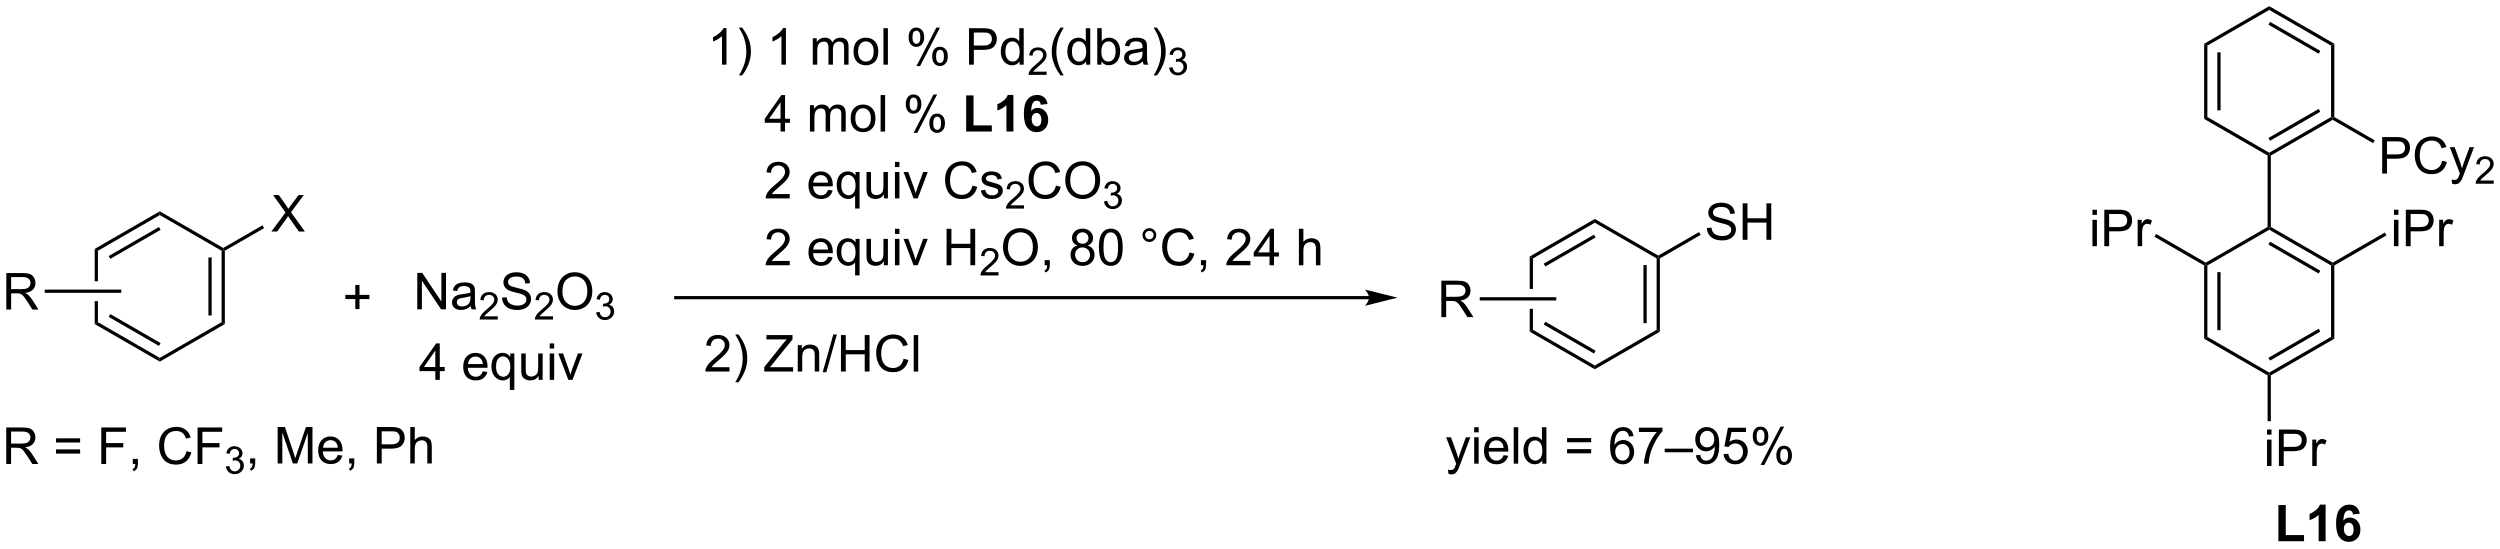 <?xml version="1.0" encoding="UTF-8"?>
<!DOCTYPE svg PUBLIC '-//W3C//DTD SVG 1.0//EN'
          'http://www.w3.org/TR/2001/REC-SVG-20010904/DTD/svg10.dtd'>
<svg stroke-dasharray="none" shape-rendering="auto" xmlns="http://www.w3.org/2000/svg" font-family="'Dialog'" text-rendering="auto" width="1024" fill-opacity="1" color-interpolation="auto" color-rendering="auto" preserveAspectRatio="xMidYMid meet" font-size="12px" viewBox="0 0 1024 225" fill="black" xmlns:xlink="http://www.w3.org/1999/xlink" stroke="black" image-rendering="auto" stroke-miterlimit="10" stroke-linecap="square" stroke-linejoin="miter" font-style="normal" stroke-width="1" height="225" stroke-dashoffset="0" font-weight="normal" stroke-opacity="1"
><!--Generated by the Batik Graphics2D SVG Generator--><defs id="genericDefs"
  /><g
  ><defs id="defs1"
    ><clipPath clipPathUnits="userSpaceOnUse" id="clipPath1"
      ><path d="M1.281 0.633 L405.132 0.633 L405.132 89.17 L1.281 89.17 L1.281 0.633 Z"
      /></clipPath
      ><clipPath clipPathUnits="userSpaceOnUse" id="clipPath2"
      ><path d="M16.737 83.455 L16.737 169.53 L409.359 169.53 L409.359 83.455 Z"
      /></clipPath
    ></defs
    ><g transform="scale(2.536,2.536) translate(-1.281,-0.633) matrix(1.029,0,0,1.029,-15.934,-85.209)"
    ><path d="M17.709 156.249 L17.709 150.522 L20.248 150.522 Q21.014 150.522 21.412 150.676 Q21.81 150.829 22.047 151.22 Q22.287 151.611 22.287 152.085 Q22.287 152.694 21.891 153.113 Q21.498 153.53 20.672 153.642 Q20.974 153.788 21.131 153.928 Q21.461 154.233 21.758 154.689 L22.756 156.249 L21.803 156.249 L21.045 155.056 Q20.711 154.54 20.495 154.267 Q20.282 153.994 20.113 153.884 Q19.943 153.775 19.766 153.733 Q19.639 153.704 19.344 153.704 L18.467 153.704 L18.467 156.249 L17.709 156.249 ZM18.467 153.048 L20.094 153.048 Q20.615 153.048 20.907 152.941 Q21.201 152.835 21.352 152.598 Q21.506 152.361 21.506 152.085 Q21.506 151.678 21.209 151.418 Q20.915 151.155 20.279 151.155 L18.467 151.155 L18.467 153.048 ZM29.305 152.881 L25.524 152.881 L25.524 152.225 L29.305 152.225 L29.305 152.881 ZM29.305 154.619 L25.524 154.619 L25.524 153.962 L29.305 153.962 L29.305 154.619 ZM32.629 156.249 L32.629 150.522 L36.494 150.522 L36.494 151.197 L33.387 151.197 L33.387 152.97 L36.075 152.97 L36.075 153.647 L33.387 153.647 L33.387 156.249 L32.629 156.249 ZM37.571 156.249 L37.571 155.447 L38.373 155.447 L38.373 156.249 Q38.373 156.691 38.217 156.962 Q38.06 157.233 37.719 157.381 L37.524 157.082 Q37.748 156.983 37.852 156.793 Q37.959 156.606 37.969 156.249 L37.571 156.249 ZM46.008 154.241 L46.766 154.431 Q46.529 155.366 45.909 155.858 Q45.289 156.348 44.396 156.348 Q43.469 156.348 42.889 155.97 Q42.31 155.593 42.006 154.879 Q41.704 154.163 41.704 153.343 Q41.704 152.447 42.045 151.783 Q42.389 151.116 43.019 150.769 Q43.649 150.423 44.407 150.423 Q45.266 150.423 45.852 150.861 Q46.438 151.298 46.67 152.093 L45.922 152.267 Q45.724 151.642 45.344 151.358 Q44.967 151.072 44.391 151.072 Q43.732 151.072 43.287 151.389 Q42.844 151.704 42.664 152.238 Q42.485 152.772 42.485 153.337 Q42.485 154.069 42.698 154.613 Q42.912 155.158 43.36 155.428 Q43.81 155.697 44.334 155.697 Q44.969 155.697 45.409 155.329 Q45.852 154.962 46.008 154.241 ZM47.739 156.249 L47.739 150.522 L51.603 150.522 L51.603 151.197 L48.497 151.197 L48.497 152.97 L51.184 152.97 L51.184 153.647 L48.497 153.647 L48.497 156.249 L47.739 156.249 Z" stroke="none" clip-path="url(#clipPath2)"
    /></g
    ><g transform="matrix(2.608,0,0,2.608,-43.651,-217.658)"
    ><path d="M52.221 156.714 L52.749 156.644 Q52.84 157.093 53.057 157.29 Q53.276 157.487 53.59 157.487 Q53.962 157.487 54.217 157.23 Q54.475 156.972 54.475 156.591 Q54.475 156.228 54.237 155.993 Q54.001 155.757 53.633 155.757 Q53.485 155.757 53.262 155.815 L53.321 155.353 Q53.374 155.358 53.405 155.358 Q53.743 155.358 54.012 155.183 Q54.282 155.007 54.282 154.64 Q54.282 154.351 54.084 154.161 Q53.889 153.97 53.579 153.97 Q53.27 153.97 53.065 154.163 Q52.86 154.357 52.801 154.743 L52.274 154.649 Q52.372 154.118 52.713 153.827 Q53.057 153.536 53.567 153.536 Q53.919 153.536 54.213 153.687 Q54.51 153.837 54.667 154.099 Q54.823 154.358 54.823 154.651 Q54.823 154.931 54.672 155.159 Q54.524 155.388 54.231 155.523 Q54.612 155.61 54.823 155.888 Q55.034 156.163 55.034 156.579 Q55.034 157.142 54.624 157.534 Q54.213 157.925 53.587 157.925 Q53.022 157.925 52.647 157.589 Q52.274 157.251 52.221 156.714 Z" stroke="none" clip-path="url(#clipPath2)"
    /></g
    ><g transform="matrix(2.608,0,0,2.608,-43.651,-217.658)"
    ><path d="M56.017 156.249 L56.017 155.447 L56.819 155.447 L56.819 156.249 Q56.819 156.691 56.663 156.962 Q56.507 157.233 56.166 157.381 L55.97 157.082 Q56.194 156.983 56.298 156.793 Q56.405 156.606 56.416 156.249 L56.017 156.249 ZM60.345 156.249 L60.345 150.522 L61.486 150.522 L62.843 154.577 Q63.03 155.142 63.116 155.423 Q63.212 155.111 63.421 154.506 L64.791 150.522 L65.811 150.522 L65.811 156.249 L65.08 156.249 L65.08 151.454 L63.416 156.249 L62.733 156.249 L61.077 151.374 L61.077 156.249 L60.345 156.249 ZM69.783 154.913 L70.509 155.001 Q70.337 155.639 69.871 155.991 Q69.408 156.343 68.686 156.343 Q67.775 156.343 67.241 155.783 Q66.71 155.22 66.71 154.21 Q66.71 153.163 67.249 152.585 Q67.788 152.006 68.647 152.006 Q69.478 152.006 70.004 152.574 Q70.533 153.139 70.533 154.165 Q70.533 154.228 70.53 154.353 L67.436 154.353 Q67.475 155.038 67.822 155.402 Q68.171 155.764 68.689 155.764 Q69.077 155.764 69.35 155.561 Q69.624 155.358 69.783 154.913 ZM67.475 153.775 L69.791 153.775 Q69.744 153.251 69.525 152.991 Q69.189 152.585 68.655 152.585 Q68.171 152.585 67.84 152.91 Q67.509 153.233 67.475 153.775 ZM71.576 156.249 L71.576 155.447 L72.378 155.447 L72.378 156.249 Q72.378 156.691 72.222 156.962 Q72.065 157.233 71.724 157.381 L71.529 157.082 Q71.753 156.983 71.857 156.793 Q71.964 156.606 71.974 156.249 L71.576 156.249 ZM75.927 156.249 L75.927 150.522 L78.089 150.522 Q78.659 150.522 78.959 150.577 Q79.38 150.647 79.664 150.845 Q79.951 151.04 80.125 151.397 Q80.3 151.751 80.3 152.178 Q80.3 152.908 79.834 153.415 Q79.37 153.921 78.154 153.921 L76.685 153.921 L76.685 156.249 L75.927 156.249 ZM76.685 153.244 L78.167 153.244 Q78.901 153.244 79.209 152.97 Q79.518 152.697 79.518 152.202 Q79.518 151.843 79.336 151.587 Q79.154 151.329 78.857 151.249 Q78.667 151.197 78.151 151.197 L76.685 151.197 L76.685 153.244 ZM81.175 156.249 L81.175 150.522 L81.878 150.522 L81.878 152.577 Q82.37 152.006 83.12 152.006 Q83.581 152.006 83.919 152.189 Q84.261 152.369 84.406 152.689 Q84.552 153.009 84.552 153.619 L84.552 156.249 L83.849 156.249 L83.849 153.619 Q83.849 153.093 83.62 152.853 Q83.393 152.611 82.974 152.611 Q82.662 152.611 82.386 152.775 Q82.112 152.936 81.995 153.215 Q81.878 153.491 81.878 153.978 L81.878 156.249 L81.175 156.249 Z" stroke="none" clip-path="url(#clipPath2)"
    /></g
    ><g transform="matrix(2.608,0,0,2.608,-43.651,-217.658)"
    ><path d="M244.232 157.881 L244.154 157.22 Q244.383 157.282 244.555 157.282 Q244.789 157.282 244.93 157.204 Q245.07 157.126 245.162 156.986 Q245.227 156.881 245.375 156.462 Q245.396 156.405 245.438 156.29 L243.865 152.134 L244.623 152.134 L245.484 154.535 Q245.654 154.993 245.787 155.496 Q245.906 155.012 246.076 154.551 L246.961 152.134 L247.664 152.134 L246.086 156.353 Q245.833 157.038 245.693 157.296 Q245.505 157.642 245.263 157.803 Q245.021 157.967 244.685 157.967 Q244.482 157.967 244.232 157.881 ZM248.266 151.363 L248.266 150.556 L248.969 150.556 L248.969 151.363 L248.266 151.363 ZM248.266 156.282 L248.266 152.134 L248.969 152.134 L248.969 156.282 L248.266 156.282 ZM252.879 154.947 L253.606 155.035 Q253.434 155.673 252.968 156.025 Q252.504 156.376 251.783 156.376 Q250.871 156.376 250.337 155.816 Q249.806 155.254 249.806 154.243 Q249.806 153.197 250.345 152.618 Q250.884 152.04 251.744 152.04 Q252.574 152.04 253.1 152.608 Q253.629 153.173 253.629 154.199 Q253.629 154.262 253.626 154.387 L250.533 154.387 Q250.572 155.072 250.918 155.436 Q251.267 155.798 251.785 155.798 Q252.173 155.798 252.447 155.595 Q252.72 155.392 252.879 154.947 ZM250.572 153.809 L252.887 153.809 Q252.84 153.285 252.621 153.025 Q252.285 152.618 251.751 152.618 Q251.267 152.618 250.936 152.944 Q250.606 153.267 250.572 153.809 ZM254.474 156.282 L254.474 150.556 L255.177 150.556 L255.177 156.282 L254.474 156.282 ZM258.957 156.282 L258.957 155.759 Q258.564 156.376 257.798 156.376 Q257.301 156.376 256.884 156.103 Q256.47 155.829 256.241 155.34 Q256.012 154.848 256.012 154.212 Q256.012 153.59 256.218 153.085 Q256.426 152.579 256.84 152.311 Q257.254 152.04 257.767 152.04 Q258.142 152.04 258.434 152.199 Q258.728 152.355 258.91 152.611 L258.91 150.556 L259.611 150.556 L259.611 156.282 L258.957 156.282 ZM256.736 154.212 Q256.736 155.009 257.072 155.405 Q257.408 155.798 257.863 155.798 Q258.324 155.798 258.647 155.421 Q258.97 155.043 258.97 154.269 Q258.97 153.418 258.642 153.019 Q258.314 152.621 257.832 152.621 Q257.363 152.621 257.048 153.004 Q256.736 153.387 256.736 154.212 ZM266.637 152.915 L262.856 152.915 L262.856 152.259 L266.637 152.259 L266.637 152.915 ZM266.637 154.652 L262.856 154.652 L262.856 153.996 L266.637 153.996 L266.637 154.652 ZM273.287 151.957 L272.586 152.012 Q272.492 151.598 272.32 151.41 Q272.037 151.111 271.617 151.111 Q271.281 151.111 271.029 151.298 Q270.695 151.54 270.503 152.006 Q270.313 152.47 270.305 153.329 Q270.56 152.941 270.927 152.754 Q271.294 152.566 271.695 152.566 Q272.399 152.566 272.893 153.085 Q273.388 153.603 273.388 154.423 Q273.388 154.962 273.154 155.426 Q272.922 155.887 272.516 156.134 Q272.11 156.381 271.594 156.381 Q270.716 156.381 270.162 155.736 Q269.607 155.087 269.607 153.603 Q269.607 151.941 270.219 151.189 Q270.755 150.532 271.662 150.532 Q272.336 150.532 272.768 150.913 Q273.201 151.29 273.287 151.957 ZM270.414 154.426 Q270.414 154.79 270.568 155.124 Q270.724 155.454 271 155.629 Q271.279 155.801 271.584 155.801 Q272.029 155.801 272.349 155.441 Q272.669 155.082 272.669 154.465 Q272.669 153.871 272.352 153.53 Q272.037 153.189 271.555 153.189 Q271.078 153.189 270.745 153.53 Q270.414 153.871 270.414 154.426 ZM274.134 151.306 L274.134 150.629 L277.84 150.629 L277.84 151.176 Q277.293 151.759 276.757 152.725 Q276.22 153.689 275.926 154.707 Q275.715 155.426 275.658 156.282 L274.934 156.282 Q274.947 155.605 275.199 154.65 Q275.455 153.691 275.928 152.803 Q276.402 151.915 276.939 151.306 L274.134 151.306 ZM278.188 154.493 L278.188 153.926 L282.638 153.926 L282.638 154.493 L278.188 154.493 ZM283.09 154.957 L283.767 154.894 Q283.853 155.371 284.095 155.587 Q284.337 155.801 284.715 155.801 Q285.041 155.801 285.283 155.652 Q285.527 155.504 285.684 155.256 Q285.84 155.009 285.944 154.587 Q286.051 154.165 286.051 153.728 Q286.051 153.681 286.048 153.587 Q285.837 153.923 285.47 154.131 Q285.106 154.34 284.681 154.34 Q283.97 154.34 283.478 153.824 Q282.986 153.309 282.986 152.465 Q282.986 151.595 283.499 151.064 Q284.012 150.532 284.785 150.532 Q285.345 150.532 285.806 150.835 Q286.27 151.134 286.509 151.691 Q286.751 152.246 286.751 153.301 Q286.751 154.4 286.512 155.051 Q286.275 155.699 285.803 156.04 Q285.332 156.381 284.699 156.381 Q284.027 156.381 283.6 156.009 Q283.176 155.634 283.09 154.957 ZM285.97 152.431 Q285.97 151.824 285.647 151.47 Q285.324 151.113 284.871 151.113 Q284.402 151.113 284.053 151.496 Q283.707 151.879 283.707 152.488 Q283.707 153.035 284.038 153.379 Q284.369 153.72 284.853 153.72 Q285.34 153.72 285.655 153.379 Q285.97 153.035 285.97 152.431 ZM287.435 154.782 L288.172 154.72 Q288.255 155.259 288.552 155.53 Q288.852 155.801 289.274 155.801 Q289.781 155.801 290.133 155.418 Q290.485 155.035 290.485 154.402 Q290.485 153.801 290.146 153.454 Q289.81 153.105 289.263 153.105 Q288.922 153.105 288.649 153.262 Q288.375 153.415 288.219 153.66 L287.56 153.574 L288.115 150.634 L290.961 150.634 L290.961 151.306 L288.677 151.306 L288.367 152.845 Q288.883 152.486 289.451 152.486 Q290.201 152.486 290.716 153.006 Q291.232 153.525 291.232 154.34 Q291.232 155.118 290.779 155.684 Q290.227 156.381 289.274 156.381 Q288.492 156.381 287.998 155.944 Q287.505 155.504 287.435 154.782 ZM292.017 151.931 Q292.017 151.316 292.324 150.887 Q292.634 150.457 293.22 150.457 Q293.759 150.457 294.111 150.842 Q294.465 151.228 294.465 151.973 Q294.465 152.699 294.108 153.092 Q293.751 153.486 293.228 153.486 Q292.707 153.486 292.361 153.1 Q292.017 152.712 292.017 151.931 ZM293.238 150.941 Q292.978 150.941 292.803 151.168 Q292.629 151.394 292.629 152.001 Q292.629 152.551 292.803 152.777 Q292.981 153.001 293.238 153.001 Q293.504 153.001 293.678 152.775 Q293.853 152.548 293.853 151.947 Q293.853 151.392 293.676 151.168 Q293.501 150.941 293.238 150.941 ZM293.244 156.493 L296.376 150.457 L296.947 150.457 L293.824 156.493 L293.244 156.493 ZM295.72 154.939 Q295.72 154.322 296.027 153.894 Q296.337 153.465 296.926 153.465 Q297.465 153.465 297.819 153.85 Q298.173 154.236 298.173 154.98 Q298.173 155.707 297.814 156.1 Q297.457 156.493 296.931 156.493 Q296.41 156.493 296.064 156.105 Q295.72 155.715 295.72 154.939 ZM296.947 153.949 Q296.681 153.949 296.507 154.176 Q296.332 154.402 296.332 155.009 Q296.332 155.556 296.507 155.782 Q296.684 156.009 296.942 156.009 Q297.212 156.009 297.384 155.782 Q297.559 155.556 297.559 154.954 Q297.559 154.4 297.382 154.176 Q297.207 153.949 296.947 153.949 Z" stroke="none" clip-path="url(#clipPath2)"
    /></g
    ><g transform="matrix(2.608,0,0,2.608,-43.651,-217.658)"
    ><path d="M82.273 132.044 L82.273 126.317 L83.052 126.317 L86.059 130.812 L86.059 126.317 L86.786 126.317 L86.786 132.044 L86.007 132.044 L82.999 127.544 L82.999 132.044 L82.273 132.044 ZM90.675 131.531 Q90.285 131.864 89.923 132.002 Q89.563 132.138 89.149 132.138 Q88.464 132.138 88.097 131.804 Q87.73 131.469 87.73 130.95 Q87.73 130.646 87.868 130.393 Q88.009 130.141 88.233 129.989 Q88.457 129.836 88.738 129.758 Q88.946 129.703 89.363 129.654 Q90.214 129.552 90.618 129.411 Q90.621 129.266 90.621 129.226 Q90.621 128.797 90.423 128.622 Q90.152 128.383 89.621 128.383 Q89.126 128.383 88.889 128.557 Q88.652 128.732 88.54 129.172 L87.852 129.078 Q87.946 128.638 88.16 128.367 Q88.376 128.094 88.782 127.948 Q89.188 127.802 89.722 127.802 Q90.253 127.802 90.584 127.927 Q90.918 128.052 91.074 128.242 Q91.23 128.429 91.293 128.719 Q91.329 128.898 91.329 129.367 L91.329 130.304 Q91.329 131.286 91.373 131.547 Q91.418 131.804 91.55 132.044 L90.816 132.044 Q90.707 131.825 90.675 131.531 ZM90.618 129.961 Q90.235 130.117 89.47 130.226 Q89.035 130.289 88.855 130.367 Q88.675 130.445 88.576 130.596 Q88.48 130.747 88.48 130.929 Q88.48 131.211 88.694 131.398 Q88.907 131.586 89.316 131.586 Q89.722 131.586 90.037 131.409 Q90.355 131.232 90.503 130.922 Q90.618 130.685 90.618 130.219 L90.618 129.961 Z" stroke="none" clip-path="url(#clipPath2)"
    /></g
    ><g transform="matrix(2.608,0,0,2.608,-43.651,-217.658)"
    ><path d="M94.912 133.136 L94.912 133.644 L92.072 133.644 Q92.066 133.453 92.134 133.277 Q92.242 132.988 92.48 132.707 Q92.72 132.425 93.171 132.056 Q93.871 131.482 94.117 131.146 Q94.363 130.81 94.363 130.511 Q94.363 130.199 94.138 129.984 Q93.916 129.767 93.554 129.767 Q93.173 129.767 92.945 129.996 Q92.716 130.224 92.714 130.629 L92.171 130.574 Q92.228 129.966 92.591 129.65 Q92.955 129.332 93.566 129.332 Q94.185 129.332 94.544 129.675 Q94.906 130.017 94.906 130.523 Q94.906 130.781 94.8 131.031 Q94.695 131.279 94.449 131.554 Q94.205 131.83 93.636 132.31 Q93.162 132.709 93.027 132.851 Q92.892 132.994 92.804 133.136 L94.912 133.136 Z" stroke="none" clip-path="url(#clipPath2)"
    /></g
    ><g transform="matrix(2.608,0,0,2.608,-43.651,-217.658)"
    ><path d="M95.587 130.203 L96.303 130.141 Q96.352 130.57 96.537 130.846 Q96.725 131.122 97.115 131.292 Q97.506 131.461 97.993 131.461 Q98.428 131.461 98.758 131.333 Q99.092 131.203 99.253 130.979 Q99.415 130.755 99.415 130.489 Q99.415 130.219 99.258 130.018 Q99.102 129.817 98.743 129.679 Q98.514 129.591 97.725 129.401 Q96.935 129.211 96.618 129.044 Q96.209 128.828 96.006 128.51 Q95.805 128.192 95.805 127.797 Q95.805 127.364 96.05 126.987 Q96.297 126.609 96.769 126.414 Q97.243 126.219 97.821 126.219 Q98.459 126.219 98.943 126.424 Q99.43 126.63 99.691 127.028 Q99.954 127.427 99.975 127.93 L99.248 127.984 Q99.188 127.442 98.85 127.166 Q98.514 126.888 97.852 126.888 Q97.165 126.888 96.85 127.14 Q96.537 127.39 96.537 127.747 Q96.537 128.054 96.758 128.255 Q96.977 128.453 97.902 128.664 Q98.826 128.872 99.17 129.029 Q99.67 129.258 99.907 129.612 Q100.146 129.966 100.146 130.427 Q100.146 130.883 99.883 131.289 Q99.623 131.692 99.131 131.919 Q98.641 132.143 98.029 132.143 Q97.251 132.143 96.725 131.917 Q96.201 131.687 95.902 131.234 Q95.602 130.779 95.587 130.203 Z" stroke="none" clip-path="url(#clipPath2)"
    /></g
    ><g transform="matrix(2.608,0,0,2.608,-43.651,-217.658)"
    ><path d="M103.585 133.136 L103.585 133.644 L100.745 133.644 Q100.739 133.453 100.807 133.277 Q100.915 132.988 101.153 132.707 Q101.393 132.425 101.844 132.056 Q102.543 131.482 102.79 131.146 Q103.036 130.81 103.036 130.511 Q103.036 130.199 102.811 129.984 Q102.588 129.767 102.227 129.767 Q101.846 129.767 101.618 129.996 Q101.389 130.224 101.387 130.629 L100.844 130.574 Q100.901 129.966 101.264 129.65 Q101.627 129.332 102.239 129.332 Q102.858 129.332 103.217 129.675 Q103.579 130.017 103.579 130.523 Q103.579 130.781 103.473 131.031 Q103.368 131.279 103.122 131.554 Q102.877 131.83 102.309 132.31 Q101.835 132.709 101.7 132.851 Q101.565 132.994 101.477 133.136 L103.585 133.136 Z" stroke="none" clip-path="url(#clipPath2)"
    /></g
    ><g transform="matrix(2.608,0,0,2.608,-43.651,-217.658)"
    ><path d="M104.288 129.255 Q104.288 127.828 105.054 127.023 Q105.819 126.216 107.03 126.216 Q107.822 126.216 108.457 126.596 Q109.095 126.974 109.429 127.651 Q109.764 128.328 109.764 129.187 Q109.764 130.06 109.413 130.747 Q109.061 131.435 108.415 131.789 Q107.772 132.143 107.025 132.143 Q106.218 132.143 105.58 131.752 Q104.944 131.359 104.616 130.685 Q104.288 130.008 104.288 129.255 ZM105.069 129.266 Q105.069 130.302 105.624 130.898 Q106.181 131.492 107.022 131.492 Q107.876 131.492 108.429 130.891 Q108.983 130.289 108.983 129.185 Q108.983 128.484 108.746 127.963 Q108.509 127.442 108.054 127.156 Q107.6 126.867 107.033 126.867 Q106.228 126.867 105.647 127.422 Q105.069 127.974 105.069 129.266 Z" stroke="none" clip-path="url(#clipPath2)"
    /></g
    ><g transform="matrix(2.608,0,0,2.608,-43.651,-217.658)"
    ><path d="M110.374 132.509 L110.902 132.439 Q110.994 132.888 111.21 133.085 Q111.429 133.283 111.744 133.283 Q112.115 133.283 112.371 133.025 Q112.629 132.767 112.629 132.386 Q112.629 132.023 112.39 131.789 Q112.154 131.552 111.787 131.552 Q111.638 131.552 111.416 131.611 L111.474 131.148 Q111.527 131.154 111.558 131.154 Q111.896 131.154 112.166 130.978 Q112.435 130.802 112.435 130.435 Q112.435 130.146 112.238 129.957 Q112.043 129.765 111.732 129.765 Q111.423 129.765 111.218 129.959 Q111.013 130.152 110.955 130.539 L110.427 130.445 Q110.525 129.914 110.867 129.623 Q111.21 129.332 111.72 129.332 Q112.072 129.332 112.367 129.482 Q112.664 129.632 112.82 129.894 Q112.976 130.154 112.976 130.447 Q112.976 130.726 112.826 130.955 Q112.677 131.183 112.384 131.318 Q112.765 131.406 112.976 131.683 Q113.187 131.959 113.187 132.375 Q113.187 132.937 112.777 133.33 Q112.367 133.72 111.74 133.72 Q111.175 133.72 110.8 133.384 Q110.427 133.046 110.374 132.509 Z" stroke="none" clip-path="url(#clipPath2)"
    /></g
    ><g transform="matrix(2.608,0,0,2.608,-43.651,-217.658)"
    ><path d="M130.834 93.618 L130.131 93.618 L130.131 89.136 Q129.875 89.378 129.464 89.62 Q129.052 89.862 128.724 89.985 L128.724 89.305 Q129.313 89.026 129.753 88.633 Q130.196 88.237 130.381 87.868 L130.834 87.868 L130.834 93.618 ZM133.291 95.302 L132.786 95.302 Q133.955 93.425 133.955 91.547 Q133.955 90.813 133.786 90.089 Q133.653 89.503 133.416 88.964 Q133.262 88.612 132.786 87.792 L133.291 87.792 Q134.025 88.774 134.377 89.761 Q134.676 90.612 134.676 91.542 Q134.676 92.597 134.273 93.584 Q133.869 94.568 133.291 95.302 ZM140.17 93.618 L139.466 93.618 L139.466 89.136 Q139.211 89.378 138.8 89.62 Q138.388 89.862 138.06 89.985 L138.06 89.305 Q138.649 89.026 139.089 88.633 Q139.532 88.237 139.716 87.868 L140.17 87.868 L140.17 93.618 ZM144.388 93.618 L144.388 89.469 L145.016 89.469 L145.016 90.05 Q145.211 89.745 145.534 89.56 Q145.86 89.375 146.274 89.375 Q146.735 89.375 147.029 89.568 Q147.326 89.758 147.446 90.102 Q147.938 89.375 148.727 89.375 Q149.344 89.375 149.675 89.717 Q150.008 90.058 150.008 90.769 L150.008 93.618 L149.31 93.618 L149.31 91.003 Q149.31 90.581 149.24 90.396 Q149.172 90.211 148.993 90.099 Q148.813 89.985 148.571 89.985 Q148.133 89.985 147.844 90.276 Q147.555 90.566 147.555 91.206 L147.555 93.618 L146.852 93.618 L146.852 90.922 Q146.852 90.454 146.68 90.219 Q146.508 89.985 146.118 89.985 Q145.821 89.985 145.568 90.141 Q145.318 90.297 145.203 90.599 Q145.091 90.899 145.091 91.464 L145.091 93.618 L144.388 93.618 ZM150.789 91.542 Q150.789 90.391 151.43 89.836 Q151.966 89.375 152.735 89.375 Q153.591 89.375 154.133 89.935 Q154.677 90.495 154.677 91.485 Q154.677 92.284 154.435 92.745 Q154.196 93.204 153.737 93.459 Q153.279 93.711 152.735 93.711 Q151.865 93.711 151.326 93.154 Q150.789 92.594 150.789 91.542 ZM151.513 91.542 Q151.513 92.339 151.86 92.737 Q152.209 93.133 152.735 93.133 Q153.258 93.133 153.605 92.735 Q153.953 92.336 153.953 91.519 Q153.953 90.75 153.605 90.355 Q153.256 89.956 152.735 89.956 Q152.209 89.956 151.86 90.352 Q151.513 90.745 151.513 91.542 ZM155.486 93.618 L155.486 87.891 L156.189 87.891 L156.189 93.618 L155.486 93.618 ZM159.439 89.266 Q159.439 88.651 159.746 88.222 Q160.056 87.792 160.642 87.792 Q161.181 87.792 161.533 88.177 Q161.887 88.563 161.887 89.308 Q161.887 90.034 161.53 90.427 Q161.173 90.821 160.65 90.821 Q160.129 90.821 159.783 90.435 Q159.439 90.047 159.439 89.266 ZM160.661 88.276 Q160.4 88.276 160.226 88.503 Q160.051 88.73 160.051 89.336 Q160.051 89.886 160.226 90.112 Q160.403 90.336 160.661 90.336 Q160.926 90.336 161.101 90.11 Q161.275 89.883 161.275 89.282 Q161.275 88.727 161.098 88.503 Q160.923 88.276 160.661 88.276 ZM160.666 93.829 L163.798 87.792 L164.369 87.792 L161.246 93.829 L160.666 93.829 ZM163.142 92.274 Q163.142 91.657 163.45 91.23 Q163.759 90.8 164.348 90.8 Q164.887 90.8 165.241 91.185 Q165.595 91.571 165.595 92.316 Q165.595 93.042 165.236 93.435 Q164.879 93.829 164.353 93.829 Q163.832 93.829 163.486 93.441 Q163.142 93.05 163.142 92.274 ZM164.369 91.284 Q164.103 91.284 163.929 91.511 Q163.754 91.737 163.754 92.344 Q163.754 92.891 163.929 93.118 Q164.106 93.344 164.364 93.344 Q164.634 93.344 164.806 93.118 Q164.981 92.891 164.981 92.29 Q164.981 91.735 164.804 91.511 Q164.629 91.284 164.369 91.284 ZM168.926 93.618 L168.926 87.891 L171.088 87.891 Q171.658 87.891 171.957 87.946 Q172.379 88.016 172.663 88.214 Q172.95 88.409 173.124 88.766 Q173.298 89.12 173.298 89.547 Q173.298 90.276 172.832 90.784 Q172.369 91.29 171.153 91.29 L169.684 91.29 L169.684 93.618 L168.926 93.618 ZM169.684 90.612 L171.166 90.612 Q171.9 90.612 172.207 90.339 Q172.517 90.066 172.517 89.571 Q172.517 89.211 172.335 88.956 Q172.153 88.698 171.856 88.618 Q171.666 88.566 171.15 88.566 L169.684 88.566 L169.684 90.612 ZM176.864 93.618 L176.864 93.094 Q176.47 93.711 175.705 93.711 Q175.207 93.711 174.791 93.438 Q174.377 93.165 174.148 92.675 Q173.918 92.183 173.918 91.547 Q173.918 90.925 174.124 90.42 Q174.332 89.915 174.746 89.646 Q175.161 89.375 175.673 89.375 Q176.048 89.375 176.34 89.534 Q176.634 89.691 176.817 89.946 L176.817 87.891 L177.517 87.891 L177.517 93.618 L176.864 93.618 ZM174.642 91.547 Q174.642 92.344 174.978 92.74 Q175.314 93.133 175.77 93.133 Q176.231 93.133 176.554 92.756 Q176.877 92.378 176.877 91.605 Q176.877 90.753 176.548 90.355 Q176.22 89.956 175.739 89.956 Q175.27 89.956 174.955 90.339 Q174.642 90.722 174.642 91.547 Z" stroke="none" clip-path="url(#clipPath2)"
    /></g
    ><g transform="matrix(2.608,0,0,2.608,-43.651,-217.658)"
    ><path d="M181.116 94.71 L181.116 95.218 L178.276 95.218 Q178.27 95.026 178.338 94.85 Q178.446 94.561 178.684 94.28 Q178.924 93.999 179.375 93.63 Q180.075 93.055 180.321 92.72 Q180.567 92.384 180.567 92.085 Q180.567 91.772 180.342 91.557 Q180.119 91.341 179.758 91.341 Q179.377 91.341 179.149 91.569 Q178.92 91.798 178.918 92.202 L178.375 92.147 Q178.432 91.54 178.795 91.224 Q179.159 90.905 179.77 90.905 Q180.389 90.905 180.748 91.249 Q181.11 91.591 181.11 92.097 Q181.11 92.354 181.004 92.604 Q180.899 92.852 180.653 93.128 Q180.409 93.403 179.84 93.884 Q179.366 94.282 179.231 94.425 Q179.096 94.567 179.008 94.71 L181.116 94.71 Z" stroke="none" clip-path="url(#clipPath2)"
    /></g
    ><g transform="matrix(2.608,0,0,2.608,-43.651,-217.658)"
    ><path d="M183.303 95.302 Q182.72 94.568 182.316 93.584 Q181.915 92.597 181.915 91.542 Q181.915 90.612 182.218 89.761 Q182.569 88.774 183.303 87.792 L183.806 87.792 Q183.335 88.605 183.181 88.954 Q182.944 89.493 182.806 90.079 Q182.639 90.808 182.639 91.547 Q182.639 93.425 183.806 95.302 L183.303 95.302 ZM187.314 93.618 L187.314 93.094 Q186.921 93.711 186.155 93.711 Q185.658 93.711 185.241 93.438 Q184.827 93.165 184.598 92.675 Q184.369 92.183 184.369 91.547 Q184.369 90.925 184.574 90.42 Q184.783 89.915 185.197 89.646 Q185.611 89.375 186.124 89.375 Q186.499 89.375 186.79 89.534 Q187.085 89.691 187.267 89.946 L187.267 87.891 L187.968 87.891 L187.968 93.618 L187.314 93.618 ZM185.093 91.547 Q185.093 92.344 185.428 92.74 Q185.764 93.133 186.22 93.133 Q186.681 93.133 187.004 92.756 Q187.327 92.378 187.327 91.605 Q187.327 90.753 186.999 90.355 Q186.671 89.956 186.189 89.956 Q185.72 89.956 185.405 90.339 Q185.093 90.722 185.093 91.547 ZM189.721 93.618 L189.068 93.618 L189.068 87.891 L189.771 87.891 L189.771 89.933 Q190.216 89.375 190.909 89.375 Q191.292 89.375 191.633 89.529 Q191.974 89.683 192.195 89.964 Q192.417 90.243 192.542 90.638 Q192.667 91.032 192.667 91.48 Q192.667 92.547 192.138 93.131 Q191.612 93.711 190.872 93.711 Q190.138 93.711 189.721 93.097 L189.721 93.618 ZM189.714 91.511 Q189.714 92.258 189.917 92.589 Q190.247 93.133 190.815 93.133 Q191.276 93.133 191.612 92.732 Q191.948 92.331 191.948 91.54 Q191.948 90.727 191.625 90.342 Q191.302 89.954 190.846 89.954 Q190.385 89.954 190.049 90.355 Q189.714 90.753 189.714 91.511 ZM196.228 93.105 Q195.837 93.438 195.475 93.576 Q195.116 93.711 194.702 93.711 Q194.017 93.711 193.65 93.378 Q193.283 93.042 193.283 92.524 Q193.283 92.219 193.421 91.967 Q193.561 91.714 193.785 91.563 Q194.009 91.409 194.29 91.331 Q194.499 91.276 194.915 91.227 Q195.767 91.125 196.171 90.985 Q196.173 90.839 196.173 90.8 Q196.173 90.37 195.975 90.196 Q195.704 89.956 195.173 89.956 Q194.678 89.956 194.441 90.131 Q194.204 90.305 194.093 90.745 L193.405 90.651 Q193.499 90.211 193.712 89.941 Q193.928 89.667 194.335 89.521 Q194.741 89.375 195.275 89.375 Q195.806 89.375 196.137 89.5 Q196.47 89.625 196.626 89.816 Q196.783 90.003 196.845 90.292 Q196.881 90.472 196.881 90.941 L196.881 91.878 Q196.881 92.86 196.926 93.12 Q196.97 93.378 197.103 93.618 L196.369 93.618 Q196.259 93.399 196.228 93.105 ZM196.171 91.534 Q195.788 91.691 195.022 91.8 Q194.587 91.862 194.408 91.941 Q194.228 92.019 194.129 92.17 Q194.033 92.321 194.033 92.503 Q194.033 92.784 194.246 92.972 Q194.46 93.159 194.869 93.159 Q195.275 93.159 195.59 92.982 Q195.908 92.805 196.056 92.495 Q196.171 92.258 196.171 91.792 L196.171 91.534 ZM198.432 95.302 L197.927 95.302 Q199.096 93.425 199.096 91.547 Q199.096 90.813 198.927 90.089 Q198.794 89.503 198.557 88.964 Q198.404 88.612 197.927 87.792 L198.432 87.792 Q199.167 88.774 199.518 89.761 Q199.818 90.612 199.818 91.542 Q199.818 92.597 199.414 93.584 Q199.01 94.568 198.432 95.302 Z" stroke="none" clip-path="url(#clipPath2)"
    /></g
    ><g transform="matrix(2.608,0,0,2.608,-43.651,-217.658)"
    ><path d="M200.359 94.083 L200.886 94.013 Q200.978 94.462 201.195 94.659 Q201.413 94.856 201.728 94.856 Q202.099 94.856 202.355 94.599 Q202.613 94.341 202.613 93.96 Q202.613 93.597 202.374 93.362 Q202.138 93.126 201.771 93.126 Q201.622 93.126 201.4 93.184 L201.458 92.722 Q201.511 92.727 201.542 92.727 Q201.88 92.727 202.15 92.552 Q202.419 92.376 202.419 92.009 Q202.419 91.72 202.222 91.53 Q202.027 91.339 201.716 91.339 Q201.408 91.339 201.202 91.532 Q200.997 91.725 200.939 92.112 L200.411 92.018 Q200.509 91.487 200.851 91.196 Q201.195 90.905 201.704 90.905 Q202.056 90.905 202.351 91.055 Q202.648 91.206 202.804 91.468 Q202.96 91.727 202.96 92.02 Q202.96 92.3 202.81 92.528 Q202.661 92.757 202.369 92.891 Q202.749 92.979 202.96 93.257 Q203.171 93.532 203.171 93.948 Q203.171 94.511 202.761 94.903 Q202.351 95.294 201.724 95.294 Q201.16 95.294 200.785 94.958 Q200.411 94.62 200.359 94.083 Z" stroke="none" clip-path="url(#clipPath2)"
    /></g
    ><g transform="matrix(2.608,0,0,2.608,-43.651,-217.658)"
    ><path d="M139.328 104.118 L139.328 102.745 L136.844 102.745 L136.844 102.102 L139.459 98.391 L140.032 98.391 L140.032 102.102 L140.805 102.102 L140.805 102.745 L140.032 102.745 L140.032 104.118 L139.328 104.118 ZM139.328 102.102 L139.328 99.519 L137.537 102.102 L139.328 102.102 ZM143.943 104.118 L143.943 99.969 L144.571 99.969 L144.571 100.55 Q144.766 100.245 145.089 100.06 Q145.414 99.875 145.828 99.875 Q146.289 99.875 146.584 100.068 Q146.881 100.258 147 100.602 Q147.493 99.875 148.282 99.875 Q148.899 99.875 149.23 100.217 Q149.563 100.558 149.563 101.269 L149.563 104.118 L148.865 104.118 L148.865 101.503 Q148.865 101.081 148.795 100.896 Q148.727 100.711 148.547 100.599 Q148.368 100.485 148.125 100.485 Q147.688 100.485 147.399 100.776 Q147.11 101.066 147.11 101.706 L147.11 104.118 L146.407 104.118 L146.407 101.422 Q146.407 100.954 146.235 100.719 Q146.063 100.485 145.672 100.485 Q145.375 100.485 145.123 100.641 Q144.873 100.797 144.758 101.099 Q144.646 101.399 144.646 101.964 L144.646 104.118 L143.943 104.118 ZM150.344 102.042 Q150.344 100.891 150.985 100.336 Q151.521 99.875 152.289 99.875 Q153.146 99.875 153.688 100.435 Q154.232 100.995 154.232 101.985 Q154.232 102.784 153.99 103.245 Q153.75 103.704 153.292 103.959 Q152.834 104.211 152.289 104.211 Q151.42 104.211 150.881 103.654 Q150.344 103.094 150.344 102.042 ZM151.068 102.042 Q151.068 102.839 151.414 103.237 Q151.763 103.633 152.289 103.633 Q152.813 103.633 153.159 103.235 Q153.508 102.836 153.508 102.019 Q153.508 101.25 153.159 100.855 Q152.81 100.456 152.289 100.456 Q151.763 100.456 151.414 100.852 Q151.068 101.245 151.068 102.042 ZM155.041 104.118 L155.041 98.391 L155.744 98.391 L155.744 104.118 L155.041 104.118 ZM158.994 99.766 Q158.994 99.151 159.301 98.722 Q159.611 98.292 160.197 98.292 Q160.736 98.292 161.088 98.677 Q161.442 99.063 161.442 99.808 Q161.442 100.534 161.085 100.927 Q160.728 101.321 160.205 101.321 Q159.684 101.321 159.338 100.935 Q158.994 100.547 158.994 99.766 ZM160.215 98.776 Q159.955 98.776 159.78 99.003 Q159.606 99.23 159.606 99.836 Q159.606 100.386 159.78 100.612 Q159.957 100.836 160.215 100.836 Q160.481 100.836 160.655 100.61 Q160.83 100.383 160.83 99.782 Q160.83 99.227 160.653 99.003 Q160.478 98.776 160.215 98.776 ZM160.22 104.329 L163.353 98.292 L163.923 98.292 L160.801 104.329 L160.22 104.329 ZM162.697 102.774 Q162.697 102.157 163.004 101.73 Q163.314 101.3 163.903 101.3 Q164.442 101.3 164.796 101.685 Q165.15 102.071 165.15 102.816 Q165.15 103.542 164.791 103.935 Q164.434 104.329 163.908 104.329 Q163.387 104.329 163.041 103.941 Q162.697 103.55 162.697 102.774 ZM163.923 101.784 Q163.658 101.784 163.483 102.011 Q163.309 102.237 163.309 102.844 Q163.309 103.391 163.483 103.618 Q163.661 103.844 163.918 103.844 Q164.189 103.844 164.361 103.618 Q164.536 103.391 164.536 102.79 Q164.536 102.235 164.358 102.011 Q164.184 101.784 163.923 101.784 Z" stroke="none" clip-path="url(#clipPath2)"
    /></g
    ><g transform="matrix(2.608,0,0,2.608,-43.651,-217.658)"
    ><path d="M168.478 104.118 L168.478 98.438 L169.635 98.438 L169.635 103.151 L172.51 103.151 L172.51 104.118 L168.478 104.118 ZM175.899 104.118 L174.803 104.118 L174.803 99.98 Q174.201 100.542 173.383 100.813 L173.383 99.816 Q173.813 99.675 174.315 99.284 Q174.821 98.891 175.008 98.368 L175.899 98.368 L175.899 104.118 ZM181.26 99.792 L180.197 99.909 Q180.158 99.581 179.994 99.425 Q179.83 99.269 179.567 99.269 Q179.22 99.269 178.978 99.581 Q178.739 99.894 178.676 100.883 Q179.088 100.399 179.697 100.399 Q180.385 100.399 180.874 100.922 Q181.364 101.446 181.364 102.274 Q181.364 103.151 180.848 103.685 Q180.332 104.217 179.525 104.217 Q178.658 104.217 178.098 103.542 Q177.541 102.868 177.541 101.331 Q177.541 99.758 178.121 99.063 Q178.705 98.368 179.635 98.368 Q180.286 98.368 180.713 98.732 Q181.142 99.097 181.26 99.792 ZM178.77 102.188 Q178.77 102.722 179.015 103.013 Q179.262 103.305 179.58 103.305 Q179.885 103.305 180.088 103.068 Q180.291 102.829 180.291 102.284 Q180.291 101.727 180.072 101.467 Q179.853 101.206 179.525 101.206 Q179.207 101.206 178.989 101.456 Q178.77 101.704 178.77 102.188 Z" stroke="none" clip-path="url(#clipPath2)"
    /></g
    ><g transform="matrix(2.608,0,0,2.608,-43.651,-217.658)"
    ><path d="M140.771 113.941 L140.771 114.618 L136.985 114.618 Q136.977 114.362 137.068 114.128 Q137.211 113.743 137.529 113.368 Q137.849 112.993 138.451 112.5 Q139.383 111.735 139.711 111.287 Q140.039 110.839 140.039 110.441 Q140.039 110.024 139.74 109.737 Q139.443 109.448 138.961 109.448 Q138.453 109.448 138.149 109.753 Q137.844 110.058 137.841 110.597 L137.118 110.524 Q137.193 109.714 137.677 109.292 Q138.162 108.868 138.977 108.868 Q139.802 108.868 140.282 109.326 Q140.763 109.782 140.763 110.456 Q140.763 110.8 140.623 111.133 Q140.482 111.464 140.154 111.831 Q139.828 112.198 139.071 112.839 Q138.438 113.37 138.258 113.56 Q138.078 113.75 137.961 113.941 L140.771 113.941 ZM146.782 113.282 L147.508 113.37 Q147.336 114.008 146.87 114.36 Q146.407 114.711 145.685 114.711 Q144.774 114.711 144.24 114.151 Q143.709 113.589 143.709 112.579 Q143.709 111.532 144.248 110.954 Q144.787 110.375 145.646 110.375 Q146.477 110.375 147.003 110.943 Q147.532 111.508 147.532 112.534 Q147.532 112.597 147.529 112.722 L144.435 112.722 Q144.474 113.407 144.821 113.771 Q145.17 114.133 145.688 114.133 Q146.076 114.133 146.349 113.93 Q146.623 113.727 146.782 113.282 ZM144.474 112.144 L146.789 112.144 Q146.743 111.62 146.524 111.36 Q146.188 110.954 145.654 110.954 Q145.17 110.954 144.839 111.279 Q144.508 111.602 144.474 112.144 ZM151.036 116.209 L151.036 114.175 Q150.871 114.407 150.577 114.56 Q150.283 114.711 149.95 114.711 Q149.213 114.711 148.679 114.123 Q148.145 113.532 148.145 112.503 Q148.145 111.878 148.361 111.383 Q148.58 110.886 148.991 110.631 Q149.403 110.375 149.895 110.375 Q150.666 110.375 151.106 111.024 L151.106 110.469 L151.739 110.469 L151.739 116.209 L151.036 116.209 ZM148.869 112.532 Q148.869 113.331 149.205 113.732 Q149.541 114.133 150.009 114.133 Q150.457 114.133 150.78 113.753 Q151.106 113.37 151.106 112.594 Q151.106 111.766 150.765 111.349 Q150.423 110.93 149.963 110.93 Q149.504 110.93 149.186 111.318 Q148.869 111.706 148.869 112.532 ZM155.56 114.618 L155.56 114.008 Q155.076 114.711 154.243 114.711 Q153.875 114.711 153.558 114.571 Q153.24 114.43 153.084 114.217 Q152.93 114.003 152.868 113.696 Q152.826 113.487 152.826 113.04 L152.826 110.469 L153.529 110.469 L153.529 112.769 Q153.529 113.321 153.571 113.511 Q153.638 113.79 153.852 113.948 Q154.068 114.105 154.383 114.105 Q154.701 114.105 154.977 113.943 Q155.256 113.782 155.37 113.503 Q155.485 113.222 155.485 112.691 L155.485 110.469 L156.188 110.469 L156.188 114.618 L155.56 114.618 ZM157.293 109.698 L157.293 108.891 L157.996 108.891 L157.996 109.698 L157.293 109.698 ZM157.293 114.618 L157.293 110.469 L157.996 110.469 L157.996 114.618 L157.293 114.618 ZM160.219 114.618 L158.641 110.469 L159.383 110.469 L160.274 112.954 Q160.42 113.355 160.539 113.79 Q160.633 113.461 160.802 113 L161.724 110.469 L162.446 110.469 L160.875 114.618 L160.219 114.618 ZM169.465 112.61 L170.223 112.8 Q169.986 113.735 169.366 114.227 Q168.746 114.717 167.853 114.717 Q166.926 114.717 166.345 114.339 Q165.767 113.961 165.463 113.248 Q165.161 112.532 165.161 111.711 Q165.161 110.816 165.502 110.151 Q165.845 109.485 166.476 109.138 Q167.106 108.792 167.864 108.792 Q168.723 108.792 169.309 109.23 Q169.895 109.667 170.127 110.461 L169.379 110.636 Q169.181 110.011 168.801 109.727 Q168.423 109.441 167.848 109.441 Q167.189 109.441 166.744 109.758 Q166.301 110.073 166.121 110.607 Q165.942 111.141 165.942 111.706 Q165.942 112.438 166.155 112.982 Q166.369 113.526 166.817 113.797 Q167.267 114.066 167.791 114.066 Q168.426 114.066 168.866 113.698 Q169.309 113.331 169.465 112.61 ZM170.787 113.378 L171.482 113.269 Q171.539 113.688 171.808 113.912 Q172.076 114.133 172.555 114.133 Q173.039 114.133 173.274 113.935 Q173.508 113.737 173.508 113.472 Q173.508 113.235 173.302 113.097 Q173.157 113.003 172.584 112.86 Q171.81 112.665 171.511 112.521 Q171.211 112.378 171.058 112.128 Q170.904 111.875 170.904 111.571 Q170.904 111.292 171.029 111.058 Q171.157 110.821 171.375 110.665 Q171.539 110.542 171.823 110.459 Q172.107 110.375 172.43 110.375 Q172.92 110.375 173.287 110.516 Q173.657 110.657 173.831 110.896 Q174.008 111.136 174.076 111.54 L173.388 111.633 Q173.341 111.313 173.115 111.133 Q172.891 110.954 172.482 110.954 Q171.998 110.954 171.789 111.115 Q171.584 111.274 171.584 111.487 Q171.584 111.625 171.67 111.735 Q171.756 111.847 171.938 111.922 Q172.045 111.961 172.56 112.102 Q173.305 112.3 173.599 112.427 Q173.896 112.555 174.063 112.797 Q174.232 113.04 174.232 113.399 Q174.232 113.75 174.026 114.06 Q173.821 114.37 173.433 114.542 Q173.047 114.711 172.56 114.711 Q171.75 114.711 171.326 114.375 Q170.904 114.04 170.787 113.378 Z" stroke="none" clip-path="url(#clipPath2)"
    /></g
    ><g transform="matrix(2.608,0,0,2.608,-43.651,-217.658)"
    ><path d="M177.561 115.71 L177.561 116.218 L174.721 116.218 Q174.715 116.026 174.784 115.85 Q174.891 115.561 175.129 115.28 Q175.369 114.999 175.821 114.63 Q176.52 114.055 176.766 113.72 Q177.012 113.384 177.012 113.085 Q177.012 112.772 176.787 112.557 Q176.565 112.341 176.203 112.341 Q175.823 112.341 175.594 112.569 Q175.366 112.798 175.364 113.202 L174.821 113.147 Q174.877 112.54 175.241 112.224 Q175.604 111.905 176.215 111.905 Q176.834 111.905 177.194 112.249 Q177.555 112.591 177.555 113.097 Q177.555 113.354 177.45 113.604 Q177.344 113.852 177.098 114.128 Q176.854 114.403 176.286 114.884 Q175.811 115.282 175.676 115.425 Q175.541 115.567 175.453 115.71 L177.561 115.71 Z" stroke="none" clip-path="url(#clipPath2)"
    /></g
    ><g transform="matrix(2.608,0,0,2.608,-43.651,-217.658)"
    ><path d="M182.579 112.61 L183.337 112.8 Q183.1 113.735 182.481 114.227 Q181.861 114.717 180.968 114.717 Q180.041 114.717 179.46 114.339 Q178.882 113.961 178.577 113.248 Q178.275 112.532 178.275 111.711 Q178.275 110.816 178.616 110.151 Q178.96 109.485 179.59 109.138 Q180.22 108.792 180.978 108.792 Q181.837 108.792 182.423 109.23 Q183.009 109.667 183.241 110.461 L182.494 110.636 Q182.296 110.011 181.916 109.727 Q181.538 109.441 180.962 109.441 Q180.304 109.441 179.858 109.758 Q179.416 110.073 179.236 110.607 Q179.056 111.141 179.056 111.706 Q179.056 112.438 179.27 112.982 Q179.483 113.526 179.931 113.797 Q180.382 114.066 180.905 114.066 Q181.541 114.066 181.981 113.698 Q182.423 113.331 182.579 112.61 ZM184.042 111.829 Q184.042 110.401 184.807 109.597 Q185.573 108.79 186.784 108.79 Q187.576 108.79 188.211 109.17 Q188.849 109.547 189.182 110.224 Q189.518 110.901 189.518 111.761 Q189.518 112.633 189.167 113.321 Q188.815 114.008 188.169 114.362 Q187.526 114.717 186.779 114.717 Q185.971 114.717 185.333 114.326 Q184.698 113.933 184.37 113.258 Q184.042 112.581 184.042 111.829 ZM184.823 111.839 Q184.823 112.875 185.378 113.472 Q185.935 114.066 186.776 114.066 Q187.63 114.066 188.182 113.464 Q188.737 112.862 188.737 111.758 Q188.737 111.058 188.5 110.537 Q188.263 110.016 187.807 109.73 Q187.354 109.441 186.787 109.441 Q185.982 109.441 185.401 109.995 Q184.823 110.547 184.823 111.839 Z" stroke="none" clip-path="url(#clipPath2)"
    /></g
    ><g transform="matrix(2.608,0,0,2.608,-43.651,-217.658)"
    ><path d="M190.128 115.083 L190.656 115.013 Q190.748 115.462 190.964 115.659 Q191.183 115.856 191.498 115.856 Q191.869 115.856 192.125 115.599 Q192.382 115.341 192.382 114.96 Q192.382 114.597 192.144 114.362 Q191.908 114.126 191.541 114.126 Q191.392 114.126 191.169 114.184 L191.228 113.722 Q191.281 113.727 191.312 113.727 Q191.65 113.727 191.919 113.552 Q192.189 113.376 192.189 113.009 Q192.189 112.72 191.992 112.53 Q191.796 112.339 191.486 112.339 Q191.177 112.339 190.972 112.532 Q190.767 112.725 190.708 113.112 L190.181 113.018 Q190.279 112.487 190.62 112.196 Q190.964 111.905 191.474 111.905 Q191.826 111.905 192.12 112.055 Q192.417 112.206 192.574 112.468 Q192.73 112.727 192.73 113.02 Q192.73 113.3 192.579 113.528 Q192.431 113.757 192.138 113.891 Q192.519 113.979 192.73 114.257 Q192.941 114.532 192.941 114.948 Q192.941 115.511 192.531 115.903 Q192.12 116.294 191.494 116.294 Q190.929 116.294 190.554 115.958 Q190.181 115.62 190.128 115.083 Z" stroke="none" clip-path="url(#clipPath2)"
    /></g
    ><g transform="matrix(2.608,0,0,2.608,-43.651,-217.658)"
    ><path d="M140.771 124.441 L140.771 125.118 L136.985 125.118 Q136.977 124.862 137.068 124.628 Q137.211 124.243 137.529 123.868 Q137.849 123.493 138.451 123 Q139.383 122.235 139.711 121.787 Q140.039 121.339 140.039 120.941 Q140.039 120.524 139.74 120.237 Q139.443 119.948 138.961 119.948 Q138.453 119.948 138.149 120.253 Q137.844 120.558 137.841 121.097 L137.118 121.024 Q137.193 120.214 137.677 119.792 Q138.162 119.368 138.977 119.368 Q139.802 119.368 140.282 119.826 Q140.763 120.282 140.763 120.956 Q140.763 121.3 140.623 121.633 Q140.482 121.964 140.154 122.331 Q139.828 122.698 139.071 123.339 Q138.438 123.87 138.258 124.06 Q138.078 124.25 137.961 124.441 L140.771 124.441 ZM146.782 123.782 L147.508 123.87 Q147.336 124.508 146.87 124.86 Q146.407 125.211 145.685 125.211 Q144.774 125.211 144.24 124.651 Q143.709 124.089 143.709 123.079 Q143.709 122.032 144.248 121.454 Q144.787 120.875 145.646 120.875 Q146.477 120.875 147.003 121.443 Q147.532 122.008 147.532 123.034 Q147.532 123.097 147.529 123.222 L144.435 123.222 Q144.474 123.907 144.821 124.271 Q145.17 124.633 145.688 124.633 Q146.076 124.633 146.349 124.43 Q146.623 124.227 146.782 123.782 ZM144.474 122.644 L146.789 122.644 Q146.743 122.12 146.524 121.86 Q146.188 121.454 145.654 121.454 Q145.17 121.454 144.839 121.779 Q144.508 122.102 144.474 122.644 ZM151.036 126.709 L151.036 124.675 Q150.871 124.907 150.577 125.06 Q150.283 125.211 149.95 125.211 Q149.213 125.211 148.679 124.623 Q148.145 124.032 148.145 123.003 Q148.145 122.378 148.361 121.883 Q148.58 121.386 148.991 121.131 Q149.403 120.875 149.895 120.875 Q150.666 120.875 151.106 121.524 L151.106 120.969 L151.739 120.969 L151.739 126.709 L151.036 126.709 ZM148.869 123.032 Q148.869 123.831 149.205 124.232 Q149.541 124.633 150.009 124.633 Q150.457 124.633 150.78 124.253 Q151.106 123.87 151.106 123.094 Q151.106 122.266 150.765 121.849 Q150.423 121.43 149.963 121.43 Q149.504 121.43 149.186 121.818 Q148.869 122.206 148.869 123.032 ZM155.56 125.118 L155.56 124.508 Q155.076 125.211 154.243 125.211 Q153.875 125.211 153.558 125.071 Q153.24 124.93 153.084 124.717 Q152.93 124.503 152.868 124.196 Q152.826 123.987 152.826 123.54 L152.826 120.969 L153.529 120.969 L153.529 123.269 Q153.529 123.821 153.571 124.011 Q153.638 124.29 153.852 124.448 Q154.068 124.605 154.383 124.605 Q154.701 124.605 154.977 124.443 Q155.256 124.282 155.37 124.003 Q155.485 123.722 155.485 123.191 L155.485 120.969 L156.188 120.969 L156.188 125.118 L155.56 125.118 ZM157.293 120.198 L157.293 119.391 L157.996 119.391 L157.996 120.198 L157.293 120.198 ZM157.293 125.118 L157.293 120.969 L157.996 120.969 L157.996 125.118 L157.293 125.118 ZM160.219 125.118 L158.641 120.969 L159.383 120.969 L160.274 123.454 Q160.42 123.855 160.539 124.29 Q160.633 123.961 160.802 123.5 L161.724 120.969 L162.446 120.969 L160.875 125.118 L160.219 125.118 ZM165.403 125.118 L165.403 119.391 L166.161 119.391 L166.161 121.743 L169.137 121.743 L169.137 119.391 L169.895 119.391 L169.895 125.118 L169.137 125.118 L169.137 122.417 L166.161 122.417 L166.161 125.118 L165.403 125.118 Z" stroke="none" clip-path="url(#clipPath2)"
    /></g
    ><g transform="matrix(2.608,0,0,2.608,-43.651,-217.658)"
    ><path d="M173.561 126.21 L173.561 126.718 L170.721 126.718 Q170.715 126.526 170.784 126.35 Q170.891 126.061 171.129 125.78 Q171.369 125.499 171.821 125.13 Q172.52 124.555 172.766 124.22 Q173.012 123.884 173.012 123.585 Q173.012 123.272 172.787 123.057 Q172.565 122.841 172.203 122.841 Q171.823 122.841 171.594 123.069 Q171.366 123.298 171.364 123.702 L170.821 123.647 Q170.877 123.04 171.241 122.724 Q171.604 122.405 172.215 122.405 Q172.834 122.405 173.194 122.749 Q173.555 123.091 173.555 123.597 Q173.555 123.854 173.45 124.104 Q173.344 124.352 173.098 124.628 Q172.854 124.903 172.286 125.384 Q171.811 125.782 171.676 125.925 Q171.541 126.067 171.453 126.21 L173.561 126.21 Z" stroke="none" clip-path="url(#clipPath2)"
    /></g
    ><g transform="matrix(2.608,0,0,2.608,-43.651,-217.658)"
    ><path d="M174.264 122.329 Q174.264 120.901 175.03 120.097 Q175.796 119.29 177.007 119.29 Q177.798 119.29 178.434 119.67 Q179.072 120.047 179.405 120.724 Q179.741 121.401 179.741 122.261 Q179.741 123.133 179.389 123.821 Q179.038 124.508 178.392 124.862 Q177.749 125.217 177.001 125.217 Q176.194 125.217 175.556 124.826 Q174.921 124.433 174.593 123.758 Q174.264 123.081 174.264 122.329 ZM175.046 122.339 Q175.046 123.375 175.6 123.972 Q176.158 124.566 176.999 124.566 Q177.853 124.566 178.405 123.964 Q178.96 123.362 178.96 122.258 Q178.96 121.558 178.723 121.037 Q178.486 120.516 178.03 120.23 Q177.577 119.941 177.009 119.941 Q176.204 119.941 175.624 120.495 Q175.046 121.047 175.046 122.339 ZM180.81 125.118 L180.81 124.316 L181.612 124.316 L181.612 125.118 Q181.612 125.56 181.456 125.831 Q181.3 126.102 180.958 126.25 L180.763 125.951 Q180.987 125.852 181.091 125.662 Q181.198 125.474 181.208 125.118 L180.81 125.118 ZM185.958 122.011 Q185.521 121.852 185.31 121.555 Q185.099 121.258 185.099 120.844 Q185.099 120.219 185.547 119.795 Q185.998 119.368 186.745 119.368 Q187.495 119.368 187.951 119.802 Q188.409 120.237 188.409 120.862 Q188.409 121.261 188.198 121.558 Q187.99 121.852 187.565 122.011 Q188.091 122.183 188.367 122.566 Q188.643 122.948 188.643 123.48 Q188.643 124.214 188.123 124.717 Q187.604 125.217 186.755 125.217 Q185.909 125.217 185.388 124.714 Q184.87 124.211 184.87 123.461 Q184.87 122.901 185.151 122.526 Q185.435 122.149 185.958 122.011 ZM185.818 120.821 Q185.818 121.227 186.078 121.485 Q186.341 121.743 186.761 121.743 Q187.167 121.743 187.425 121.487 Q187.685 121.23 187.685 120.86 Q187.685 120.472 187.417 120.209 Q187.151 119.946 186.753 119.946 Q186.349 119.946 186.083 120.204 Q185.818 120.461 185.818 120.821 ZM185.591 123.464 Q185.591 123.766 185.734 124.047 Q185.878 124.329 186.159 124.482 Q186.44 124.636 186.763 124.636 Q187.268 124.636 187.596 124.313 Q187.925 123.987 187.925 123.487 Q187.925 122.98 187.586 122.649 Q187.248 122.316 186.74 122.316 Q186.245 122.316 185.917 122.644 Q185.591 122.972 185.591 123.464 ZM189.327 122.292 Q189.327 121.276 189.535 120.659 Q189.744 120.04 190.155 119.704 Q190.569 119.368 191.194 119.368 Q191.655 119.368 192.001 119.552 Q192.35 119.737 192.577 120.089 Q192.804 120.438 192.931 120.941 Q193.061 121.441 193.061 122.292 Q193.061 123.3 192.853 123.92 Q192.647 124.54 192.233 124.878 Q191.822 125.217 191.194 125.217 Q190.366 125.217 189.892 124.62 Q189.327 123.907 189.327 122.292 ZM190.048 122.292 Q190.048 123.704 190.379 124.17 Q190.71 124.636 191.194 124.636 Q191.679 124.636 192.007 124.167 Q192.337 123.698 192.337 122.292 Q192.337 120.878 192.007 120.415 Q191.679 119.948 191.186 119.948 Q190.702 119.948 190.413 120.36 Q190.048 120.883 190.048 122.292 ZM196.166 120.375 Q196.166 119.925 196.483 119.61 Q196.804 119.292 197.249 119.292 Q197.702 119.292 198.017 119.61 Q198.335 119.925 198.335 120.375 Q198.335 120.823 198.014 121.144 Q197.697 121.461 197.249 121.461 Q196.804 121.461 196.483 121.146 Q196.166 120.829 196.166 120.375 ZM196.593 120.375 Q196.593 120.649 196.785 120.842 Q196.978 121.034 197.251 121.034 Q197.522 121.034 197.715 120.842 Q197.908 120.649 197.908 120.375 Q197.908 120.102 197.715 119.909 Q197.522 119.714 197.251 119.714 Q196.978 119.714 196.785 119.909 Q196.593 120.102 196.593 120.375 ZM203.568 123.11 L204.326 123.3 Q204.089 124.235 203.469 124.727 Q202.849 125.217 201.956 125.217 Q201.029 125.217 200.448 124.839 Q199.87 124.461 199.565 123.748 Q199.263 123.032 199.263 122.211 Q199.263 121.316 199.604 120.651 Q199.948 119.985 200.578 119.638 Q201.208 119.292 201.966 119.292 Q202.826 119.292 203.412 119.73 Q203.998 120.167 204.229 120.961 L203.482 121.136 Q203.284 120.511 202.904 120.227 Q202.526 119.941 201.951 119.941 Q201.292 119.941 200.846 120.258 Q200.404 120.573 200.224 121.107 Q200.044 121.641 200.044 122.206 Q200.044 122.938 200.258 123.482 Q200.471 124.026 200.919 124.297 Q201.37 124.566 201.893 124.566 Q202.529 124.566 202.969 124.198 Q203.412 123.831 203.568 123.11 ZM205.353 125.118 L205.353 124.316 L206.155 124.316 L206.155 125.118 Q206.155 125.56 205.999 125.831 Q205.843 126.102 205.501 126.25 L205.306 125.951 Q205.53 125.852 205.634 125.662 Q205.741 125.474 205.751 125.118 L205.353 125.118 ZM213.116 124.441 L213.116 125.118 L209.329 125.118 Q209.322 124.862 209.413 124.628 Q209.556 124.243 209.874 123.868 Q210.194 123.493 210.796 123 Q211.728 122.235 212.056 121.787 Q212.384 121.339 212.384 120.941 Q212.384 120.524 212.085 120.237 Q211.788 119.948 211.306 119.948 Q210.798 119.948 210.494 120.253 Q210.189 120.558 210.186 121.097 L209.462 121.024 Q209.538 120.214 210.022 119.792 Q210.507 119.368 211.322 119.368 Q212.147 119.368 212.626 119.826 Q213.108 120.282 213.108 120.956 Q213.108 121.3 212.968 121.633 Q212.827 121.964 212.499 122.331 Q212.173 122.698 211.416 123.339 Q210.783 123.87 210.603 124.06 Q210.423 124.25 210.306 124.441 L213.116 124.441 ZM216.123 125.118 L216.123 123.745 L213.638 123.745 L213.638 123.102 L216.253 119.391 L216.826 119.391 L216.826 123.102 L217.599 123.102 L217.599 123.745 L216.826 123.745 L216.826 125.118 L216.123 125.118 ZM216.123 123.102 L216.123 120.519 L214.331 123.102 L216.123 123.102 ZM220.737 125.118 L220.737 119.391 L221.44 119.391 L221.44 121.446 Q221.932 120.875 222.682 120.875 Q223.143 120.875 223.482 121.058 Q223.823 121.237 223.969 121.558 Q224.115 121.878 224.115 122.487 L224.115 125.118 L223.412 125.118 L223.412 122.487 Q223.412 121.961 223.182 121.722 Q222.956 121.48 222.537 121.48 Q222.224 121.48 221.948 121.644 Q221.675 121.805 221.557 122.084 Q221.44 122.36 221.44 122.847 L221.44 125.118 L220.737 125.118 Z" stroke="none" clip-path="url(#clipPath2)"
    /></g
    ><g transform="matrix(2.608,0,0,2.608,-43.651,-217.658)"
    ><path d="M131.305 141.133 L131.305 141.81 L127.519 141.81 Q127.511 141.555 127.602 141.321 Q127.745 140.935 128.063 140.56 Q128.383 140.185 128.985 139.693 Q129.917 138.927 130.245 138.479 Q130.573 138.031 130.573 137.633 Q130.573 137.216 130.274 136.93 Q129.977 136.641 129.495 136.641 Q128.987 136.641 128.683 136.946 Q128.378 137.25 128.375 137.789 L127.651 137.716 Q127.727 136.906 128.211 136.485 Q128.696 136.06 129.511 136.06 Q130.336 136.06 130.816 136.518 Q131.297 136.974 131.297 137.649 Q131.297 137.992 131.157 138.326 Q131.016 138.656 130.688 139.024 Q130.362 139.391 129.605 140.031 Q128.972 140.563 128.792 140.753 Q128.612 140.943 128.495 141.133 L131.305 141.133 ZM132.715 143.495 L132.21 143.495 Q133.379 141.617 133.379 139.74 Q133.379 139.005 133.21 138.281 Q133.077 137.696 132.84 137.156 Q132.687 136.805 132.21 135.985 L132.715 135.985 Q133.45 136.966 133.801 137.953 Q134.101 138.805 134.101 139.735 Q134.101 140.789 133.697 141.776 Q133.293 142.761 132.715 143.495 ZM136.774 141.81 L136.774 141.107 L139.706 137.438 Q140.019 137.047 140.3 136.758 L137.105 136.758 L137.105 136.083 L141.206 136.083 L141.206 136.758 L137.993 140.732 L137.644 141.133 L141.3 141.133 L141.3 141.81 L136.774 141.81 ZM142.028 141.81 L142.028 137.662 L142.661 137.662 L142.661 138.25 Q143.116 137.568 143.981 137.568 Q144.356 137.568 144.668 137.703 Q144.983 137.836 145.14 138.055 Q145.296 138.274 145.358 138.576 Q145.398 138.771 145.398 139.258 L145.398 141.81 L144.695 141.81 L144.695 139.287 Q144.695 138.857 144.611 138.643 Q144.53 138.43 144.322 138.305 Q144.114 138.177 143.833 138.177 Q143.382 138.177 143.056 138.464 Q142.731 138.748 142.731 139.544 L142.731 141.81 L142.028 141.81 ZM145.948 141.909 L147.61 135.985 L148.172 135.985 L146.516 141.909 L145.948 141.909 ZM148.812 141.81 L148.812 136.083 L149.57 136.083 L149.57 138.435 L152.546 138.435 L152.546 136.083 L153.304 136.083 L153.304 141.81 L152.546 141.81 L152.546 139.11 L149.57 139.11 L149.57 141.81 L148.812 141.81 ZM158.651 139.802 L159.409 139.992 Q159.172 140.927 158.553 141.419 Q157.933 141.909 157.04 141.909 Q156.112 141.909 155.532 141.531 Q154.954 141.154 154.649 140.44 Q154.347 139.724 154.347 138.904 Q154.347 138.008 154.688 137.344 Q155.032 136.677 155.662 136.331 Q156.292 135.985 157.05 135.985 Q157.909 135.985 158.495 136.422 Q159.081 136.86 159.313 137.654 L158.566 137.828 Q158.368 137.203 157.987 136.919 Q157.61 136.633 157.034 136.633 Q156.375 136.633 155.93 136.951 Q155.487 137.266 155.308 137.8 Q155.128 138.333 155.128 138.899 Q155.128 139.63 155.342 140.175 Q155.555 140.719 156.003 140.99 Q156.454 141.258 156.977 141.258 Q157.612 141.258 158.053 140.891 Q158.495 140.524 158.651 139.802 ZM160.239 141.81 L160.239 136.083 L160.942 136.083 L160.942 141.81 L160.239 141.81 Z" stroke="none" clip-path="url(#clipPath2)"
    /></g
    ><g transform="matrix(2.608,0,0,2.608,-43.651,-217.658)"
    ><path d="M231.756 129.954 L122.874 129.954 L122.619 129.954 L122.619 130.464 L122.874 130.464 L231.756 130.464 L232.011 130.464 L232.011 129.954 L231.756 129.954 ZM236.22 130.209 L231.118 128.934 C231.118 128.934 231.756 129.651 231.756 130.209 C231.756 130.767 231.118 131.485 231.118 131.485 Z" stroke="none" clip-path="url(#clipPath2)"
    /></g
    ><g transform="matrix(2.608,0,0,2.608,-43.651,-217.658)"
    ><path d="M72.536 131.998 L72.536 130.428 L70.976 130.428 L70.976 129.772 L72.536 129.772 L72.536 128.214 L73.2 128.214 L73.2 129.772 L74.757 129.772 L74.757 130.428 L73.2 130.428 L73.2 131.998 L72.536 131.998 Z" stroke="none" clip-path="url(#clipPath2)"
    /></g
    ><g transform="matrix(2.608,0,0,2.608,-43.651,-217.658)"
    ><path d="M85.105 143.115 L85.105 141.743 L82.62 141.743 L82.62 141.1 L85.235 137.389 L85.808 137.389 L85.808 141.1 L86.581 141.1 L86.581 141.743 L85.808 141.743 L85.808 143.115 L85.105 143.115 ZM85.105 141.1 L85.105 138.516 L83.313 141.1 L85.105 141.1 ZM92.558 141.779 L93.284 141.868 Q93.112 142.506 92.646 142.857 Q92.183 143.209 91.461 143.209 Q90.55 143.209 90.016 142.649 Q89.485 142.087 89.485 141.076 Q89.485 140.029 90.024 139.451 Q90.563 138.873 91.422 138.873 Q92.253 138.873 92.779 139.441 Q93.308 140.006 93.308 141.032 Q93.308 141.095 93.305 141.22 L90.211 141.22 Q90.251 141.904 90.597 142.269 Q90.946 142.631 91.464 142.631 Q91.852 142.631 92.126 142.428 Q92.399 142.225 92.558 141.779 ZM90.251 140.641 L92.566 140.641 Q92.519 140.118 92.3 139.857 Q91.964 139.451 91.43 139.451 Q90.946 139.451 90.615 139.777 Q90.284 140.1 90.251 140.641 ZM96.812 144.706 L96.812 142.673 Q96.648 142.904 96.353 143.058 Q96.059 143.209 95.726 143.209 Q94.989 143.209 94.455 142.62 Q93.921 142.029 93.921 141.001 Q93.921 140.376 94.137 139.881 Q94.356 139.383 94.767 139.128 Q95.179 138.873 95.671 138.873 Q96.442 138.873 96.882 139.522 L96.882 138.967 L97.515 138.967 L97.515 144.706 L96.812 144.706 ZM94.645 141.029 Q94.645 141.829 94.981 142.23 Q95.317 142.631 95.786 142.631 Q96.234 142.631 96.556 142.251 Q96.882 141.868 96.882 141.092 Q96.882 140.264 96.541 139.847 Q96.2 139.428 95.739 139.428 Q95.28 139.428 94.963 139.816 Q94.645 140.204 94.645 141.029 ZM101.336 143.115 L101.336 142.506 Q100.852 143.209 100.019 143.209 Q99.651 143.209 99.334 143.068 Q99.016 142.928 98.86 142.714 Q98.706 142.501 98.644 142.193 Q98.602 141.985 98.602 141.537 L98.602 138.967 L99.305 138.967 L99.305 141.266 Q99.305 141.818 99.347 142.008 Q99.415 142.287 99.628 142.446 Q99.844 142.602 100.159 142.602 Q100.477 142.602 100.753 142.441 Q101.032 142.279 101.146 142.001 Q101.261 141.72 101.261 141.188 L101.261 138.967 L101.964 138.967 L101.964 143.115 L101.336 143.115 ZM103.07 138.196 L103.07 137.389 L103.773 137.389 L103.773 138.196 L103.07 138.196 ZM103.07 143.115 L103.07 138.967 L103.773 138.967 L103.773 143.115 L103.07 143.115 ZM105.995 143.115 L104.417 138.967 L105.159 138.967 L106.05 141.451 Q106.196 141.852 106.316 142.287 Q106.409 141.959 106.579 141.498 L107.501 138.967 L108.222 138.967 L106.651 143.115 L105.995 143.115 Z" stroke="none" clip-path="url(#clipPath2)"
    /></g
    ><g transform="matrix(2.608,0,0,2.608,-43.651,-217.658)"
    ><path d="M362.909 125.149 L363.164 125.002 L363.419 125.149 L363.419 136.363 L362.909 136.658 ZM364.981 126.198 L364.981 135.314 L365.491 135.314 L365.491 126.198 Z" stroke="none" clip-path="url(#clipPath2)"
    /></g
    ><g transform="matrix(2.608,0,0,2.608,-43.651,-217.658)"
    ><path d="M362.909 136.658 L363.419 136.363 L373.131 141.97 L373.131 142.265 L372.876 142.412 Z" stroke="none" clip-path="url(#clipPath2)"
    /></g
    ><g transform="matrix(2.608,0,0,2.608,-43.651,-217.658)"
    ><path d="M373.386 142.412 L373.131 142.265 L373.131 141.97 L382.842 136.363 L383.353 136.658 ZM373.258 140.094 L381.154 135.535 L380.899 135.093 L373.003 139.652 Z" stroke="none" clip-path="url(#clipPath2)"
    /></g
    ><g transform="matrix(2.608,0,0,2.608,-43.651,-217.658)"
    ><path d="M383.353 136.658 L382.842 136.363 L382.842 125.149 L383.098 125.002 L383.353 125.149 Z" stroke="none" clip-path="url(#clipPath2)"
    /></g
    ><g transform="matrix(2.608,0,0,2.608,-43.651,-217.658)"
    ><path d="M383.098 124.707 L383.098 125.002 L382.842 125.149 L373.131 119.542 L373.131 119.247 L373.386 119.1 ZM381.154 125.977 L373.258 121.418 L373.003 121.86 L380.899 126.419 Z" stroke="none" clip-path="url(#clipPath2)"
    /></g
    ><g transform="matrix(2.608,0,0,2.608,-43.651,-217.658)"
    ><path d="M372.876 119.1 L373.131 119.247 L373.131 119.542 L363.419 125.149 L363.164 125.002 L363.164 124.707 Z" stroke="none" clip-path="url(#clipPath2)"
    /></g
    ><g transform="matrix(2.608,0,0,2.608,-43.651,-217.658)"
    ><path d="M373.386 119.1 L373.131 119.247 L372.876 119.1 L372.876 107.886 L373.131 107.739 L373.386 107.886 Z" stroke="none" clip-path="url(#clipPath2)"
    /></g
    ><g transform="matrix(2.608,0,0,2.608,-43.651,-217.658)"
    ><path d="M373.386 107.886 L373.131 107.739 L373.131 107.444 L382.842 101.837 L383.098 101.984 L383.098 102.279 ZM373.258 105.568 L381.154 101.009 L380.899 100.567 L373.003 105.126 Z" stroke="none" clip-path="url(#clipPath2)"
    /></g
    ><g transform="matrix(2.608,0,0,2.608,-43.651,-217.658)"
    ><path d="M383.353 101.837 L383.098 101.984 L382.842 101.837 L382.842 90.623 L383.353 90.328 Z" stroke="none" clip-path="url(#clipPath2)"
    /></g
    ><g transform="matrix(2.608,0,0,2.608,-43.651,-217.658)"
    ><path d="M383.353 90.328 L382.842 90.623 L373.131 85.016 L373.131 84.427 ZM381.154 91.451 L373.258 86.892 L373.003 87.334 L380.899 91.893 Z" stroke="none" clip-path="url(#clipPath2)"
    /></g
    ><g transform="matrix(2.608,0,0,2.608,-43.651,-217.658)"
    ><path d="M373.131 84.427 L373.131 85.016 L363.419 90.623 L362.909 90.328 Z" stroke="none" clip-path="url(#clipPath2)"
    /></g
    ><g transform="matrix(2.608,0,0,2.608,-43.651,-217.658)"
    ><path d="M362.909 90.328 L363.419 90.623 L363.419 101.837 L362.909 102.132 ZM364.981 91.672 L364.981 100.788 L365.491 100.788 L365.491 91.672 Z" stroke="none" clip-path="url(#clipPath2)"
    /></g
    ><g transform="matrix(2.608,0,0,2.608,-43.651,-217.658)"
    ><path d="M362.909 102.132 L363.419 101.837 L373.131 107.444 L373.131 107.739 L372.876 107.886 Z" stroke="none" clip-path="url(#clipPath2)"
    /></g
    ><g transform="matrix(2.608,0,0,2.608,-43.651,-217.658)"
    ><path d="M345.365 117.203 L345.365 116.396 L346.068 116.396 L346.068 117.203 L345.365 117.203 ZM345.365 122.122 L345.365 117.974 L346.068 117.974 L346.068 122.122 L345.365 122.122 ZM347.228 122.122 L347.228 116.396 L349.39 116.396 Q349.96 116.396 350.26 116.45 Q350.682 116.521 350.965 116.719 Q351.252 116.914 351.426 117.271 Q351.601 117.625 351.601 118.052 Q351.601 118.781 351.135 119.289 Q350.671 119.794 349.455 119.794 L347.986 119.794 L347.986 122.122 L347.228 122.122 ZM347.986 119.117 L349.468 119.117 Q350.202 119.117 350.51 118.844 Q350.82 118.57 350.82 118.075 Q350.82 117.716 350.637 117.461 Q350.455 117.203 350.158 117.122 Q349.968 117.07 349.452 117.07 L347.986 117.07 L347.986 119.117 ZM352.468 122.122 L352.468 117.974 L353.101 117.974 L353.101 118.602 Q353.343 118.161 353.546 118.021 Q353.752 117.88 353.999 117.88 Q354.353 117.88 354.721 118.107 L354.478 118.758 Q354.221 118.607 353.963 118.607 Q353.734 118.607 353.549 118.745 Q353.366 118.883 353.288 119.13 Q353.171 119.505 353.171 119.95 L353.171 122.122 L352.468 122.122 Z" stroke="none" clip-path="url(#clipPath2)"
    /></g
    ><g transform="matrix(2.608,0,0,2.608,-43.651,-217.658)"
    ><path d="M363.164 124.707 L363.164 125.002 L362.909 125.149 L355.103 120.642 L355.358 120.2 Z" stroke="none" clip-path="url(#clipPath2)"
    /></g
    ><g transform="matrix(2.608,0,0,2.608,-43.651,-217.658)"
    ><path d="M392.721 117.203 L392.721 116.396 L393.424 116.396 L393.424 117.203 L392.721 117.203 ZM392.721 122.122 L392.721 117.974 L393.424 117.974 L393.424 122.122 L392.721 122.122 ZM394.584 122.122 L394.584 116.396 L396.745 116.396 Q397.316 116.396 397.615 116.45 Q398.037 116.521 398.321 116.719 Q398.607 116.914 398.782 117.271 Q398.956 117.625 398.956 118.052 Q398.956 118.781 398.49 119.289 Q398.027 119.794 396.81 119.794 L395.342 119.794 L395.342 122.122 L394.584 122.122 ZM395.342 119.117 L396.824 119.117 Q397.558 119.117 397.865 118.844 Q398.175 118.57 398.175 118.075 Q398.175 117.716 397.993 117.461 Q397.81 117.203 397.514 117.122 Q397.324 117.07 396.808 117.07 L395.342 117.07 L395.342 119.117 ZM399.824 122.122 L399.824 117.974 L400.456 117.974 L400.456 118.602 Q400.699 118.161 400.902 118.021 Q401.107 117.88 401.355 117.88 Q401.709 117.88 402.076 118.107 L401.834 118.758 Q401.576 118.607 401.318 118.607 Q401.089 118.607 400.904 118.745 Q400.722 118.883 400.644 119.13 Q400.527 119.505 400.527 119.95 L400.527 122.122 L399.824 122.122 Z" stroke="none" clip-path="url(#clipPath2)"
    /></g
    ><g transform="matrix(2.608,0,0,2.608,-43.651,-217.658)"
    ><path d="M383.353 125.149 L383.098 125.002 L383.098 124.707 L391.289 119.978 L391.544 120.419 Z" stroke="none" clip-path="url(#clipPath2)"
    /></g
    ><g transform="matrix(2.608,0,0,2.608,-43.651,-217.658)"
    ><path d="M372.787 151.729 L372.787 150.922 L373.49 150.922 L373.49 151.729 L372.787 151.729 ZM372.787 156.648 L372.787 152.5 L373.49 152.5 L373.49 156.648 L372.787 156.648 ZM374.65 156.648 L374.65 150.922 L376.812 150.922 Q377.382 150.922 377.682 150.976 Q378.103 151.047 378.387 151.245 Q378.674 151.44 378.848 151.797 Q379.023 152.151 379.023 152.578 Q379.023 153.307 378.557 153.815 Q378.093 154.32 376.877 154.32 L375.408 154.32 L375.408 156.648 L374.65 156.648 ZM375.408 153.643 L376.89 153.643 Q377.624 153.643 377.932 153.37 Q378.241 153.096 378.241 152.601 Q378.241 152.242 378.059 151.987 Q377.877 151.729 377.58 151.648 Q377.39 151.596 376.874 151.596 L375.408 151.596 L375.408 153.643 ZM379.89 156.648 L379.89 152.5 L380.523 152.5 L380.523 153.127 Q380.765 152.687 380.968 152.547 Q381.174 152.406 381.421 152.406 Q381.775 152.406 382.142 152.633 L381.9 153.284 Q381.642 153.133 381.385 153.133 Q381.156 153.133 380.971 153.271 Q380.788 153.409 380.71 153.656 Q380.593 154.031 380.593 154.476 L380.593 156.648 L379.89 156.648 Z" stroke="none" clip-path="url(#clipPath2)"
    /></g
    ><g transform="matrix(2.608,0,0,2.608,-43.651,-217.658)"
    ><path d="M372.876 142.412 L373.131 142.265 L373.386 142.412 L373.386 149.61 L372.876 149.61 Z" stroke="none" clip-path="url(#clipPath2)"
    /></g
    ><g transform="matrix(2.608,0,0,2.608,-43.651,-217.658)"
    ><path d="M390.869 110.714 L390.869 104.987 L393.031 104.987 Q393.601 104.987 393.9 105.042 Q394.322 105.112 394.606 105.31 Q394.892 105.505 395.067 105.862 Q395.241 106.216 395.241 106.643 Q395.241 107.373 394.775 107.88 Q394.312 108.385 393.096 108.385 L391.627 108.385 L391.627 110.714 L390.869 110.714 ZM391.627 107.708 L393.109 107.708 Q393.843 107.708 394.15 107.435 Q394.46 107.162 394.46 106.667 Q394.46 106.307 394.278 106.052 Q394.096 105.794 393.799 105.714 Q393.609 105.662 393.093 105.662 L391.627 105.662 L391.627 107.708 ZM400.291 108.706 L401.049 108.896 Q400.812 109.831 400.192 110.323 Q399.572 110.813 398.679 110.813 Q397.752 110.813 397.171 110.435 Q396.593 110.057 396.288 109.344 Q395.986 108.628 395.986 107.807 Q395.986 106.912 396.327 106.248 Q396.671 105.581 397.301 105.234 Q397.932 104.888 398.689 104.888 Q399.549 104.888 400.135 105.326 Q400.721 105.763 400.952 106.557 L400.205 106.732 Q400.007 106.107 399.627 105.823 Q399.249 105.537 398.674 105.537 Q398.015 105.537 397.57 105.854 Q397.127 106.169 396.947 106.703 Q396.767 107.237 396.767 107.802 Q396.767 108.534 396.981 109.078 Q397.195 109.623 397.642 109.893 Q398.093 110.162 398.616 110.162 Q399.252 110.162 399.692 109.794 Q400.135 109.427 400.291 108.706 ZM401.863 112.313 L401.784 111.651 Q402.014 111.714 402.185 111.714 Q402.42 111.714 402.56 111.635 Q402.701 111.557 402.792 111.417 Q402.857 111.313 403.006 110.893 Q403.027 110.836 403.068 110.721 L401.495 106.565 L402.253 106.565 L403.115 108.966 Q403.284 109.424 403.417 109.927 Q403.537 109.443 403.706 108.982 L404.592 106.565 L405.295 106.565 L403.717 110.784 Q403.464 111.469 403.324 111.727 Q403.136 112.073 402.894 112.234 Q402.652 112.398 402.316 112.398 Q402.113 112.398 401.863 112.313 Z" stroke="none" clip-path="url(#clipPath2)"
    /></g
    ><g transform="matrix(2.608,0,0,2.608,-43.651,-217.658)"
    ><path d="M408.387 111.806 L408.387 112.314 L405.547 112.314 Q405.541 112.122 405.609 111.946 Q405.717 111.657 405.955 111.376 Q406.195 111.095 406.647 110.726 Q407.346 110.151 407.592 109.816 Q407.838 109.48 407.838 109.181 Q407.838 108.868 407.613 108.653 Q407.391 108.437 407.029 108.437 Q406.648 108.437 406.42 108.665 Q406.191 108.894 406.189 109.298 L405.647 109.243 Q405.703 108.636 406.066 108.32 Q406.43 108.001 407.041 108.001 Q407.66 108.001 408.019 108.345 Q408.381 108.687 408.381 109.192 Q408.381 109.45 408.275 109.7 Q408.17 109.948 407.924 110.224 Q407.68 110.499 407.111 110.98 Q406.637 111.378 406.502 111.521 Q406.367 111.663 406.279 111.806 L408.387 111.806 Z" stroke="none" clip-path="url(#clipPath2)"
    /></g
    ><g transform="matrix(2.608,0,0,2.608,-43.651,-217.658)"
    ><path d="M383.098 102.279 L383.098 101.984 L383.353 101.837 L389.7 105.502 L389.445 105.944 Z" stroke="none" clip-path="url(#clipPath2)"
    /></g
    ><g transform="matrix(2.608,0,0,2.608,-43.651,-217.658)"
    ><path d="M374.568 168.459 L374.568 162.779 L375.724 162.779 L375.724 167.493 L378.599 167.493 L378.599 168.459 L374.568 168.459 ZM381.989 168.459 L380.892 168.459 L380.892 164.321 Q380.291 164.883 379.473 165.154 L379.473 164.157 Q379.903 164.016 380.405 163.625 Q380.91 163.232 381.098 162.709 L381.989 162.709 L381.989 168.459 ZM387.349 164.133 L386.287 164.25 Q386.248 163.922 386.084 163.766 Q385.92 163.61 385.656 163.61 Q385.31 163.61 385.068 163.922 Q384.828 164.235 384.766 165.224 Q385.177 164.74 385.787 164.74 Q386.474 164.74 386.964 165.263 Q387.453 165.787 387.453 166.615 Q387.453 167.493 386.938 168.026 Q386.422 168.558 385.615 168.558 Q384.748 168.558 384.188 167.883 Q383.63 167.209 383.63 165.672 Q383.63 164.099 384.211 163.404 Q384.795 162.709 385.724 162.709 Q386.375 162.709 386.802 163.073 Q387.232 163.438 387.349 164.133 ZM384.86 166.529 Q384.86 167.063 385.104 167.355 Q385.352 167.646 385.67 167.646 Q385.974 167.646 386.177 167.409 Q386.38 167.17 386.38 166.625 Q386.38 166.068 386.162 165.808 Q385.943 165.547 385.615 165.547 Q385.297 165.547 385.078 165.797 Q384.86 166.045 384.86 166.529 Z" stroke="none" clip-path="url(#clipPath2)"
    /></g
    ><g transform="matrix(2.608,0,0,2.608,-43.651,-217.658)"
    ><path d="M41.831 116.647 L41.831 117.236 L32.119 122.843 L31.609 122.548 ZM41.703 119.112 L33.808 123.67 L34.063 124.112 L41.958 119.554 Z" stroke="none" clip-path="url(#clipPath2)"
    /></g
    ><g transform="matrix(2.608,0,0,2.608,-43.651,-217.658)"
    ><path d="M31.609 122.548 L31.609 127.635 L32.119 127.635 L32.119 122.843 L31.609 122.548 ZM31.609 130.753 L31.609 134.351 L32.119 134.057 L32.119 130.753 Z" stroke="none" clip-path="url(#clipPath2)"
    /></g
    ><g transform="matrix(2.608,0,0,2.608,-43.651,-217.658)"
    ><path d="M31.609 134.351 L32.119 134.057 L41.831 139.664 L41.831 140.253 ZM33.808 133.229 L41.703 137.787 L41.958 137.345 L34.063 132.787 Z" stroke="none" clip-path="url(#clipPath2)"
    /></g
    ><g transform="matrix(2.608,0,0,2.608,-43.651,-217.658)"
    ><path d="M41.831 140.253 L41.831 139.664 L51.542 134.057 L52.053 134.351 Z" stroke="none" clip-path="url(#clipPath2)"
    /></g
    ><g transform="matrix(2.608,0,0,2.608,-43.651,-217.658)"
    ><path d="M52.053 134.351 L51.542 134.057 L51.542 122.843 L51.798 122.695 L52.053 122.843 ZM49.981 133.008 L49.981 123.891 L49.471 123.891 L49.471 133.008 Z" stroke="none" clip-path="url(#clipPath2)"
    /></g
    ><g transform="matrix(2.608,0,0,2.608,-43.651,-217.658)"
    ><path d="M51.798 122.401 L51.798 122.695 L51.542 122.843 L41.831 117.236 L41.831 116.647 Z" stroke="none" clip-path="url(#clipPath2)"
    /></g
    ><g transform="matrix(2.608,0,0,2.608,-43.651,-217.658)"
    ><path d="M59.363 119.816 L61.577 116.832 L59.624 114.089 L60.527 114.089 L61.566 115.558 Q61.889 116.014 62.027 116.261 Q62.218 115.949 62.48 115.608 L63.632 114.089 L64.457 114.089 L62.444 116.787 L64.613 119.816 L63.676 119.816 L62.233 117.772 Q62.113 117.597 61.983 117.389 Q61.793 117.701 61.71 117.819 L60.272 119.816 L59.363 119.816 Z" stroke="none" clip-path="url(#clipPath2)"
    /></g
    ><g transform="matrix(2.608,0,0,2.608,-43.651,-217.658)"
    ><path d="M52.053 122.843 L51.798 122.695 L51.798 122.401 L57.96 118.843 L58.215 119.285 Z" stroke="none" clip-path="url(#clipPath2)"
    /></g
    ><g transform="matrix(2.608,0,0,2.608,-43.651,-217.658)"
    ><path d="M17.729 132.069 L17.729 126.342 L20.268 126.342 Q21.034 126.342 21.432 126.496 Q21.831 126.65 22.068 127.04 Q22.307 127.431 22.307 127.905 Q22.307 128.514 21.912 128.934 Q21.518 129.35 20.693 129.462 Q20.995 129.608 21.151 129.749 Q21.482 130.053 21.779 130.509 L22.776 132.069 L21.823 132.069 L21.065 130.876 Q20.732 130.361 20.516 130.087 Q20.302 129.814 20.133 129.704 Q19.964 129.595 19.787 129.553 Q19.659 129.525 19.365 129.525 L18.487 129.525 L18.487 132.069 L17.729 132.069 ZM18.487 128.869 L20.115 128.869 Q20.636 128.869 20.927 128.762 Q21.221 128.655 21.372 128.418 Q21.526 128.181 21.526 127.905 Q21.526 127.499 21.229 127.238 Q20.935 126.975 20.299 126.975 L18.487 126.975 L18.487 128.869 Z" stroke="none" clip-path="url(#clipPath2)"
    /></g
    ><g transform="matrix(2.608,0,0,2.608,-43.651,-217.658)"
    ><path d="M35.782 128.939 L35.782 129.449 L23.76 129.449 L23.76 128.939 Z" stroke="none" clip-path="url(#clipPath2)"
    /></g
    ><g transform="matrix(2.608,0,0,2.608,-43.651,-217.658)"
    ><path d="M267.209 117.845 L267.209 118.434 L257.497 124.041 L256.987 123.747 ZM267.081 120.311 L259.186 124.869 L259.441 125.311 L267.336 120.753 Z" stroke="none" clip-path="url(#clipPath2)"
    /></g
    ><g transform="matrix(2.608,0,0,2.608,-43.651,-217.658)"
    ><path d="M256.987 123.747 L256.987 128.834 L257.497 128.834 L257.497 124.041 L256.987 123.747 ZM256.987 131.952 L256.987 135.55 L257.497 135.256 L257.497 131.952 Z" stroke="none" clip-path="url(#clipPath2)"
    /></g
    ><g transform="matrix(2.608,0,0,2.608,-43.651,-217.658)"
    ><path d="M256.987 135.55 L257.497 135.256 L267.209 140.863 L267.209 141.452 ZM259.186 134.428 L267.081 138.986 L267.336 138.544 L259.441 133.986 Z" stroke="none" clip-path="url(#clipPath2)"
    /></g
    ><g transform="matrix(2.608,0,0,2.608,-43.651,-217.658)"
    ><path d="M267.209 141.452 L267.209 140.863 L276.921 135.256 L277.431 135.55 Z" stroke="none" clip-path="url(#clipPath2)"
    /></g
    ><g transform="matrix(2.608,0,0,2.608,-43.651,-217.658)"
    ><path d="M277.431 135.55 L276.921 135.256 L276.921 124.041 L277.176 123.894 L277.431 124.041 ZM275.359 134.207 L275.359 125.09 L274.849 125.09 L274.849 134.207 Z" stroke="none" clip-path="url(#clipPath2)"
    /></g
    ><g transform="matrix(2.608,0,0,2.608,-43.651,-217.658)"
    ><path d="M277.176 123.6 L277.176 123.894 L276.921 124.041 L267.209 118.434 L267.209 117.845 Z" stroke="none" clip-path="url(#clipPath2)"
    /></g
    ><g transform="matrix(2.608,0,0,2.608,-43.651,-217.658)"
    ><path d="M284.814 119.274 L285.531 119.211 Q285.58 119.641 285.765 119.917 Q285.952 120.193 286.343 120.362 Q286.734 120.531 287.221 120.531 Q287.656 120.531 287.986 120.404 Q288.32 120.274 288.481 120.05 Q288.642 119.826 288.642 119.56 Q288.642 119.289 288.486 119.089 Q288.33 118.888 287.971 118.75 Q287.741 118.662 286.952 118.472 Q286.163 118.281 285.846 118.115 Q285.437 117.899 285.234 117.581 Q285.033 117.263 285.033 116.867 Q285.033 116.435 285.278 116.058 Q285.525 115.68 285.997 115.485 Q286.471 115.289 287.049 115.289 Q287.687 115.289 288.171 115.495 Q288.658 115.701 288.918 116.099 Q289.182 116.498 289.202 117 L288.476 117.055 Q288.416 116.513 288.077 116.237 Q287.741 115.959 287.08 115.959 Q286.392 115.959 286.077 116.211 Q285.765 116.461 285.765 116.818 Q285.765 117.125 285.986 117.326 Q286.205 117.524 287.13 117.735 Q288.054 117.943 288.398 118.099 Q288.898 118.328 289.135 118.683 Q289.374 119.037 289.374 119.498 Q289.374 119.953 289.111 120.36 Q288.851 120.763 288.359 120.99 Q287.869 121.214 287.257 121.214 Q286.478 121.214 285.952 120.987 Q285.429 120.758 285.13 120.305 Q284.83 119.849 284.814 119.274 ZM290.432 121.115 L290.432 115.388 L291.189 115.388 L291.189 117.74 L294.166 117.74 L294.166 115.388 L294.924 115.388 L294.924 121.115 L294.166 121.115 L294.166 118.414 L291.189 118.414 L291.189 121.115 L290.432 121.115 Z" stroke="none" clip-path="url(#clipPath2)"
    /></g
    ><g transform="matrix(2.608,0,0,2.608,-43.651,-217.658)"
    ><path d="M277.431 124.041 L277.176 123.894 L277.176 123.6 L283.582 119.901 L283.837 120.343 Z" stroke="none" clip-path="url(#clipPath2)"
    /></g
    ><g transform="matrix(2.608,0,0,2.608,-43.651,-217.658)"
    ><path d="M243.107 133.268 L243.107 127.541 L245.646 127.541 Q246.412 127.541 246.81 127.695 Q247.209 127.849 247.446 128.239 Q247.685 128.63 247.685 129.104 Q247.685 129.713 247.29 130.132 Q246.896 130.549 246.071 130.661 Q246.373 130.807 246.529 130.947 Q246.86 131.252 247.157 131.708 L248.154 133.268 L247.201 133.268 L246.443 132.075 Q246.11 131.56 245.894 131.286 Q245.68 131.013 245.511 130.903 Q245.342 130.794 245.165 130.752 Q245.037 130.724 244.743 130.724 L243.865 130.724 L243.865 133.268 L243.107 133.268 ZM243.865 130.067 L245.493 130.067 Q246.013 130.067 246.305 129.96 Q246.599 129.854 246.75 129.617 Q246.904 129.38 246.904 129.104 Q246.904 128.697 246.607 128.437 Q246.313 128.174 245.678 128.174 L243.865 128.174 L243.865 130.067 Z" stroke="none" clip-path="url(#clipPath2)"
    /></g
    ><g transform="matrix(2.608,0,0,2.608,-43.651,-217.658)"
    ><path d="M261.16 130.138 L261.16 130.648 L249.138 130.648 L249.138 130.138 Z" stroke="none" clip-path="url(#clipPath2)"
    /></g
  ></g
></svg
>

